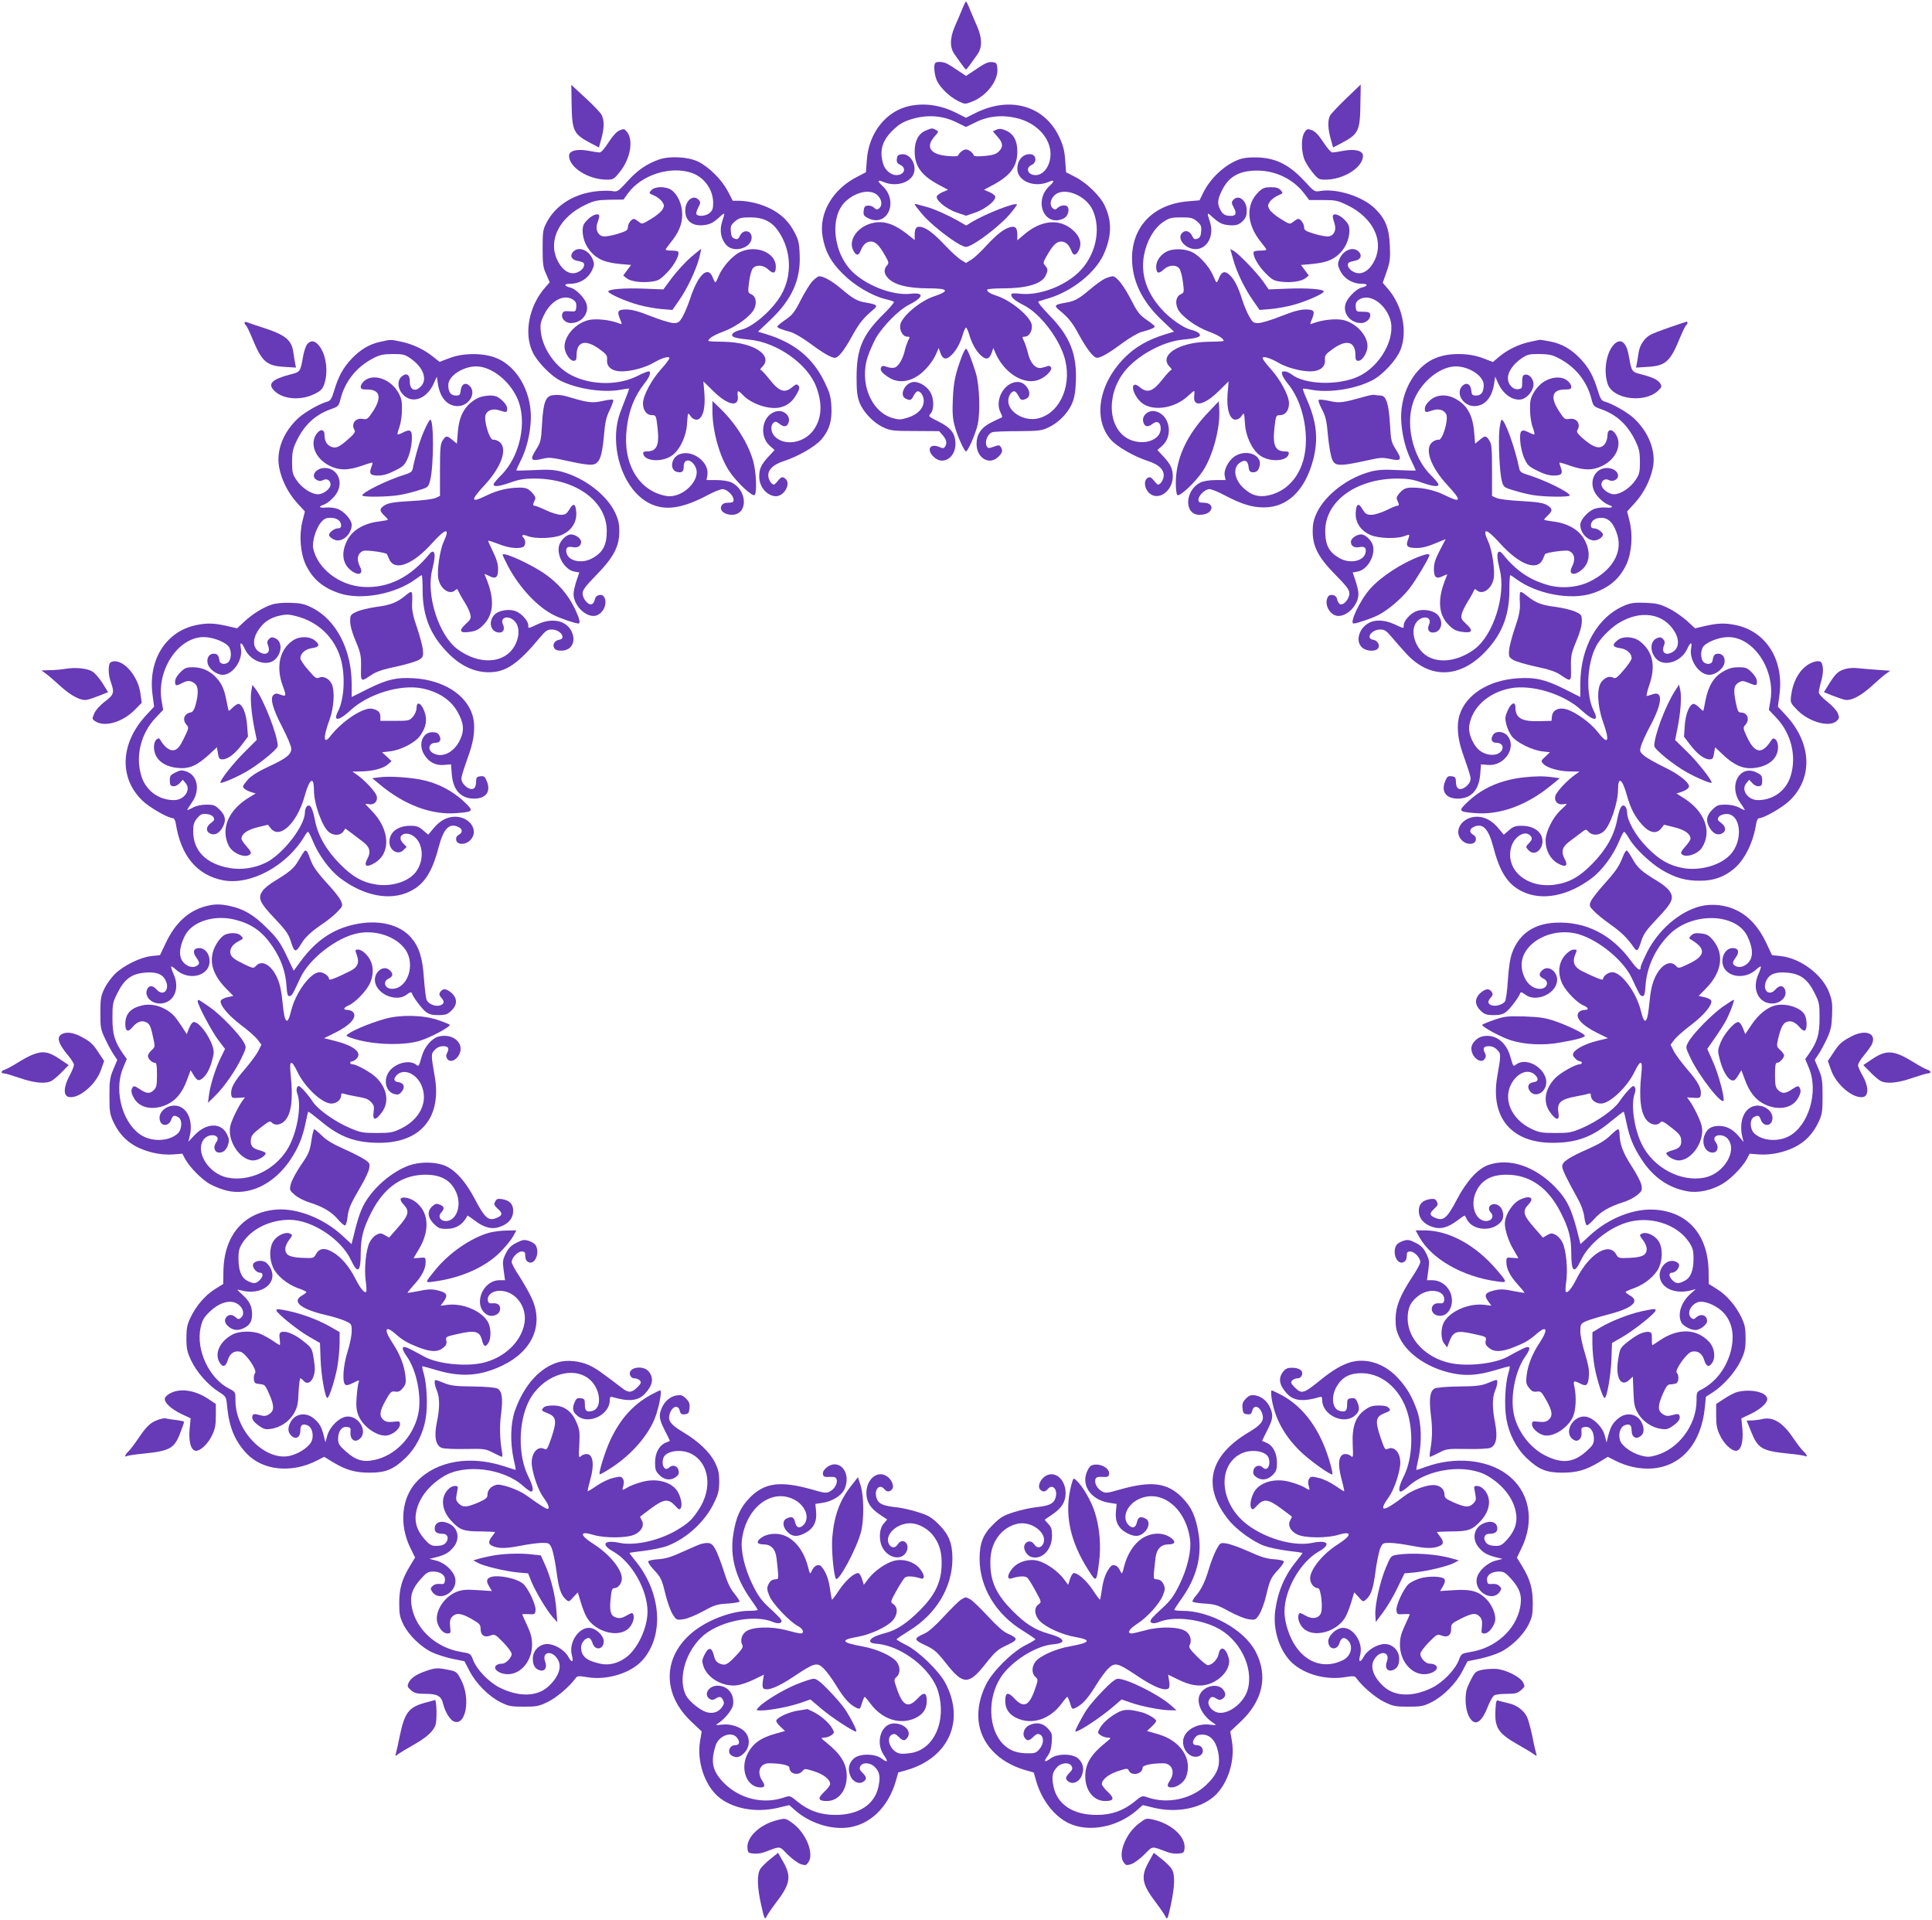 <?xml version="1.0" standalone="no"?>
<!DOCTYPE svg PUBLIC "-//W3C//DTD SVG 20010904//EN"
 "http://www.w3.org/TR/2001/REC-SVG-20010904/DTD/svg10.dtd">
<svg version="1.0" xmlns="http://www.w3.org/2000/svg"
 width="1280pt" height="1272pt" viewBox="0 0 1280 1272"
 preserveAspectRatio="xMidYMid meet">
<g transform="translate(0,1272) scale(0.1,-0.1)"
fill="#673ab7" stroke="none">
<path d="M6374 12657 c-12 -28 -33 -79 -48 -112 -34 -79 -34 -141 -1 -186 13
-19 35 -49 47 -66 13 -18 25 -33 28 -33 3 0 15 15 28 33 12 17 34 47 47 66 33
45 33 107 -1 186 -15 33 -36 84 -48 112 -11 29 -23 53 -26 53 -3 0 -15 -24
-26 -53z"/>
<path d="M6197 12303 c-14 -13 -6 -85 12 -121 25 -48 84 -104 140 -132 43 -21
45 -21 89 -4 96 36 176 139 170 217 -3 37 -6 42 -30 45 -31 4 -51 -5 -125 -56
l-53 -35 -52 35 c-29 20 -63 41 -75 47 -24 12 -66 15 -76 4z"/>
<path d="M3787 12033 c3 -181 13 -201 124 -260 l57 -30 16 58 c20 72 20 122 2
158 -8 15 -57 66 -108 113 l-93 86 2 -125z"/>
<path d="M8918 12067 c-53 -51 -101 -102 -107 -114 -15 -31 -14 -84 5 -152
l16 -58 57 30 c112 59 122 80 124 262 2 69 2 125 2 125 0 0 -44 -42 -97 -93z"/>
<path d="M6031 12019 c-158 -31 -276 -178 -288 -359 l-6 -81 -56 -29 c-165
-83 -258 -243 -231 -398 17 -98 54 -167 135 -247 76 -76 191 -144 280 -166 28
-6 53 -15 57 -18 4 -4 -26 -40 -67 -80 -140 -138 -179 -229 -180 -416 0 -95 4
-130 19 -170 25 -65 94 -137 159 -166 47 -22 66 -24 211 -24 l158 -1 24 -27
c25 -30 30 -53 15 -76 -8 -12 -14 -12 -40 -1 -60 24 -84 -18 -36 -65 59 -60
145 -10 145 84 0 70 -30 108 -113 149 -66 33 -68 34 -51 53 22 25 23 94 0 137
-20 39 -70 72 -109 72 -58 0 -103 -85 -58 -110 30 -15 39 -12 53 17 7 14 18
28 24 30 20 7 44 -27 44 -62 0 -49 -40 -91 -105 -111 -46 -15 -60 -15 -99 -4
-145 40 -225 236 -166 410 12 36 36 89 52 119 46 80 152 188 218 221 101 51
106 85 12 74 -111 -12 -271 46 -371 133 -144 126 -171 386 -51 486 72 61 163
75 205 32 28 -27 32 -66 10 -85 -13 -10 -19 -10 -34 4 -11 10 -30 16 -43 14
-18 -2 -24 -10 -26 -35 -3 -27 2 -34 27 -47 129 -67 209 110 97 213 -36 33
-33 43 9 25 69 -29 154 -12 189 38 40 56 -5 152 -68 146 -25 -2 -32 -8 -34
-30 -3 -22 2 -30 22 -40 45 -20 27 -68 -25 -68 -37 0 -77 34 -89 78 -24 87 -5
151 65 219 44 42 67 56 125 74 103 31 205 24 294 -20 l66 -32 66 32 c89 44
191 51 294 20 117 -36 200 -131 200 -231 0 -77 -45 -140 -99 -140 -52 0 -70
48 -25 68 34 16 31 65 -5 70 -50 7 -91 -36 -91 -96 0 -81 110 -127 205 -88 42
18 45 8 9 -25 -109 -100 -35 -275 91 -217 26 12 41 47 31 73 -7 20 -45 19 -68
-1 -14 -14 -20 -14 -33 -4 -22 19 -18 58 10 85 60 61 211 3 256 -100 56 -129
17 -300 -94 -408 -97 -94 -261 -155 -384 -143 -50 5 -63 4 -63 -7 0 -19 26
-40 85 -70 102 -52 223 -206 265 -337 57 -178 -20 -370 -166 -410 -92 -26
-204 37 -204 115 0 35 24 69 44 62 6 -2 17 -16 24 -30 14 -29 23 -32 53 -17
45 25 0 110 -58 110 -90 0 -157 -122 -113 -205 11 -22 12 -29 3 -32 -7 -3 -36
-16 -65 -31 -68 -34 -98 -79 -98 -143 0 -94 86 -144 145 -84 27 26 30 41 15
65 -8 12 -14 13 -46 1 -30 -11 -38 -11 -45 0 -18 29 2 84 35 96 12 4 89 7 171
7 135 1 155 3 200 24 66 30 128 93 156 156 17 38 24 76 27 151 7 181 -40 298
-176 437 -55 57 -80 89 -71 92 8 2 39 12 69 21 154 47 303 166 360 286 56 122
59 222 8 329 -30 63 -122 152 -195 188 l-60 31 -6 80 c-4 62 -13 97 -38 151
-97 210 -328 277 -559 160 l-60 -30 -60 30 c-104 53 -208 69 -309 49z"/>
<path d="M4104 11856 c-20 -9 -45 -37 -73 -80 -23 -37 -48 -66 -58 -66 -8 0
-44 5 -78 12 -74 13 -125 -1 -125 -34 0 -77 128 -158 250 -158 42 0 48 3 87
52 70 87 92 212 45 267 -15 18 -20 19 -48 7z"/>
<path d="M6133 11855 c-48 -20 -73 -68 -73 -138 0 -98 44 -159 159 -221 l62
-33 -30 -13 c-17 -6 -36 -19 -42 -26 -19 -23 56 -87 130 -112 l61 -21 61 21
c74 25 149 89 130 112 -6 7 -25 20 -42 26 l-30 13 62 33 c115 62 159 123 159
221 0 72 -26 118 -77 139 -28 12 -42 13 -61 5 l-24 -11 31 -36 c37 -41 39 -67
8 -98 -18 -17 -39 -24 -92 -29 -44 -4 -71 -3 -73 3 -7 19 -34 40 -52 40 -18 0
-45 -21 -52 -40 -2 -6 -29 -7 -73 -3 -111 10 -144 59 -85 127 30 34 30 35 11
45 -25 14 -29 13 -68 -4z"/>
<path d="M8642 11842 c-20 -31 -22 -107 -4 -167 6 -22 31 -64 54 -92 40 -50
46 -53 88 -53 122 0 250 81 250 158 0 33 -51 47 -125 34 -34 -7 -69 -12 -78
-12 -9 0 -36 31 -60 69 -32 48 -54 71 -76 79 -28 10 -33 9 -49 -16z"/>
<path d="M4365 11663 c-83 -30 -140 -69 -208 -144 -64 -70 -66 -71 -105 -64
-22 3 -75 2 -117 -4 -141 -20 -255 -94 -313 -204 -25 -48 -27 -60 -27 -172 0
-105 3 -127 24 -172 l23 -53 -30 -34 c-108 -123 -143 -306 -82 -431 29 -61
120 -155 180 -185 109 -56 286 -83 400 -62 30 6 56 9 58 8 1 -2 -16 -49 -39
-106 -33 -82 -42 -120 -47 -185 -12 -201 83 -402 223 -470 101 -50 214 -34
381 54 42 23 88 41 101 41 29 0 73 -42 73 -70 0 -16 -6 -20 -35 -20 -24 0 -37
-6 -45 -20 -16 -30 19 -60 69 -60 108 0 105 162 -3 214 -21 10 -60 16 -100 16
l-65 0 5 29 c18 90 -103 179 -189 140 -52 -24 -61 -103 -12 -115 33 -8 45 2
45 37 0 54 51 51 78 -5 41 -84 -88 -211 -195 -191 -182 33 -289 215 -261 445
14 123 51 215 119 302 34 42 46 78 26 78 -8 0 -41 -14 -73 -30 -123 -63 -301
-63 -431 1 -109 52 -198 177 -210 292 -5 48 -2 64 22 112 46 96 134 140 193
99 17 -12 22 -24 20 -47 -3 -31 -4 -32 -45 -29 -35 3 -42 0 -48 -18 -9 -29 20
-60 57 -60 79 0 131 77 97 143 -20 39 -71 86 -100 92 -42 10 -45 25 -5 25 69
0 127 37 152 98 12 27 12 37 0 66 -26 61 -94 87 -130 47 -21 -23 -11 -50 23
-57 45 -10 51 -13 51 -29 0 -26 -38 -55 -74 -55 -41 0 -79 33 -106 92 -59 131
19 281 188 361 59 28 78 32 160 34 l93 1 29 41 c88 122 281 184 422 136 84
-29 142 -110 143 -198 0 -39 -5 -52 -24 -68 -25 -21 -76 -25 -87 -8 -3 6 2 26
12 44 15 28 16 36 5 49 -35 42 -91 0 -91 -68 0 -67 43 -103 115 -98 45 4 67
14 105 48 45 41 46 41 24 -25 -19 -58 -7 -119 31 -157 51 -51 164 -16 165 52
0 49 -56 58 -78 12 -10 -22 -17 -26 -35 -19 -17 6 -23 18 -25 48 -3 35 1 44
28 67 28 23 40 26 102 26 86 0 142 -28 186 -93 86 -127 92 -292 16 -423 -59
-101 -190 -213 -267 -229 -33 -8 -57 -22 -57 -35 0 -14 33 -22 116 -30 183
-18 386 -162 442 -313 43 -114 36 -211 -19 -287 -64 -87 -194 -107 -258 -39
-24 26 -28 71 -6 89 12 10 19 8 40 -8 31 -25 53 -19 61 15 10 39 -33 78 -78
69 -96 -18 -125 -160 -48 -229 l32 -28 -42 -45 c-46 -50 -60 -80 -60 -130 0
-64 42 -119 98 -130 64 -13 122 88 69 120 -15 9 -22 6 -41 -16 -12 -16 -25
-28 -28 -28 -17 0 -38 34 -38 61 0 40 34 72 101 94 96 31 207 95 249 142 54
62 74 126 68 223 -4 66 -11 90 -48 165 -77 156 -197 254 -382 311 l-56 17 81
77 c143 135 203 268 195 433 -3 81 -8 99 -38 155 -50 94 -134 155 -257 187
-31 8 -78 15 -103 15 l-45 0 -34 65 c-39 75 -125 160 -197 195 -67 32 -189 38
-259 13z"/>
<path d="M8210 11664 c-94 -34 -190 -123 -238 -220 l-25 -51 -71 -6 c-230 -17
-376 -164 -376 -378 0 -149 67 -287 199 -411 l79 -75 -56 -17 c-117 -36 -202
-85 -272 -156 -172 -174 -210 -406 -90 -543 42 -47 153 -111 249 -142 67 -22
101 -54 101 -94 0 -27 -21 -61 -38 -61 -3 0 -16 12 -28 28 -19 22 -26 25 -41
16 -28 -18 -21 -73 13 -102 60 -52 154 16 154 112 0 50 -14 80 -60 130 l-42
45 32 28 c77 69 48 211 -48 229 -45 9 -88 -30 -78 -69 8 -34 30 -40 61 -15 31
24 55 11 55 -31 0 -76 -112 -115 -207 -72 -139 64 -158 286 -38 444 82 108
255 204 389 217 83 8 116 16 116 30 0 13 -24 27 -57 35 -49 10 -143 75 -199
139 -99 111 -137 229 -115 354 17 94 65 178 125 220 44 29 55 32 121 32 65 0
77 -3 105 -26 27 -23 31 -32 28 -67 -2 -30 -8 -42 -25 -48 -18 -7 -25 -3 -35
19 -15 30 -42 40 -63 22 -43 -36 15 -110 86 -110 78 0 125 89 95 181 -22 66
-21 66 24 25 38 -34 60 -44 105 -48 44 -3 63 3 89 28 20 21 26 37 26 70 0 68
-56 110 -91 68 -11 -13 -10 -21 5 -49 21 -38 15 -55 -19 -55 -37 0 -55 10 -70
41 -21 39 -19 66 9 124 45 95 115 135 236 135 120 0 235 -55 308 -148 l36 -47
91 0 c80 0 97 -3 157 -32 169 -80 247 -230 188 -361 -27 -59 -65 -92 -106 -92
-36 0 -74 29 -74 55 0 16 6 19 51 29 34 7 44 34 23 57 -36 40 -104 14 -130
-47 -12 -29 -12 -39 0 -66 25 -61 83 -98 152 -98 40 0 37 -15 -5 -25 -29 -6
-80 -53 -100 -92 -34 -66 18 -143 97 -143 33 0 65 30 60 57 -3 14 -13 18 -48
18 -43 0 -45 1 -48 32 -2 23 3 35 20 47 66 46 172 -19 208 -128 40 -124 -65
-314 -213 -381 -133 -60 -353 -53 -440 15 -14 11 -35 20 -47 20 -17 0 -20 -4
-15 -22 4 -13 20 -39 36 -58 74 -88 121 -232 121 -374 1 -190 -95 -333 -246
-367 -65 -14 -111 -2 -163 44 -66 58 -79 140 -27 173 32 22 52 12 56 -28 2
-24 8 -34 23 -36 29 -3 44 10 51 45 14 70 -87 109 -163 62 -42 -26 -77 -91
-69 -130 l6 -29 -66 0 c-40 0 -79 -6 -100 -16 -105 -50 -111 -214 -8 -214 41
0 69 13 78 36 10 25 -12 44 -50 44 -28 0 -34 4 -34 20 0 28 44 70 73 70 13 0
59 -18 101 -41 113 -59 180 -80 259 -80 157 -1 275 114 328 319 34 135 22 248
-42 394 -17 38 -29 71 -27 73 2 2 28 -1 58 -7 116 -22 289 5 400 62 71 36 164
137 190 206 46 122 11 290 -84 400 l-35 41 26 74 c22 64 25 85 21 174 -5 116
-30 177 -100 245 -80 78 -252 133 -360 115 -39 -7 -40 -6 -109 69 -96 103
-184 148 -302 153 -58 2 -95 -2 -127 -13z"/>
<path d="M4315 11460 c-17 -19 -17 -20 18 -35 20 -8 44 -27 54 -41 15 -23 15
-29 2 -52 -8 -14 -41 -42 -75 -62 -60 -36 -61 -37 -83 -18 -13 10 -27 18 -31
18 -17 0 -40 -32 -40 -55 0 -20 -9 -26 -71 -45 -40 -12 -83 -19 -96 -15 -34 8
-50 48 -35 89 7 18 12 38 12 44 0 24 -43 11 -76 -22 -28 -28 -34 -41 -34 -77
1 -57 28 -116 73 -156 43 -38 88 -53 178 -62 l70 -6 -26 -35 -26 -35 21 -17
c27 -22 96 -32 163 -24 48 6 60 13 106 60 48 48 86 120 74 138 -2 5 -22 8 -44
8 -21 0 -39 3 -39 6 0 4 16 26 35 50 51 62 75 120 75 183 0 65 -29 132 -70
161 -38 27 -110 27 -135 0z"/>
<path d="M8341 11451 c-90 -84 -84 -216 15 -337 19 -23 34 -44 34 -48 0 -3
-18 -6 -39 -6 -22 0 -42 -3 -44 -8 -12 -18 26 -90 74 -138 46 -47 58 -54 106
-60 67 -8 136 2 163 24 l21 17 -26 35 -26 35 70 6 c90 9 135 24 178 62 45 40
72 99 73 156 0 36 -6 49 -34 77 -34 34 -76 46 -76 20 0 -7 5 -28 11 -45 14
-41 0 -78 -34 -86 -13 -4 -56 3 -96 15 -62 19 -71 25 -71 45 0 23 -23 55 -39
55 -5 0 -19 -8 -32 -19 -24 -18 -25 -18 -84 19 -33 20 -66 48 -74 62 -13 23
-13 29 2 52 10 14 34 33 54 41 35 15 35 16 18 35 -13 15 -31 20 -65 20 -39 0
-54 -5 -79 -29z"/>
<path d="M6060 11366 c0 -3 22 -32 49 -64 51 -61 183 -167 252 -203 39 -19 39
-19 78 0 69 36 201 142 252 203 28 33 48 62 47 64 -15 14 -208 -62 -300 -117
l-37 -23 -48 28 c-72 41 -168 84 -216 96 -23 6 -50 13 -59 16 -10 3 -18 3 -18
0z"/>
<path d="M5756 11235 c-84 -30 -134 -111 -104 -171 18 -38 36 -41 49 -7 16 42
39 63 69 63 30 0 55 -24 94 -93 26 -45 26 -50 12 -66 -21 -23 -20 -51 2 -77
39 -49 131 -74 275 -74 131 0 142 -17 35 -53 -91 -30 -210 -130 -223 -186 -8
-38 16 -81 45 -81 19 0 20 -2 6 -27 -7 -16 -17 -44 -21 -63 -12 -56 -43 -109
-68 -115 -13 -4 -36 -1 -52 5 -21 8 -30 8 -36 -1 -11 -19 -1 -35 43 -65 58
-40 128 -39 196 5 50 32 102 94 127 153 l14 33 11 -32 c16 -44 38 -49 73 -16
33 32 59 79 77 141 7 23 16 42 20 42 4 0 13 -19 20 -42 18 -62 44 -109 77
-141 35 -33 57 -28 73 16 l11 32 14 -33 c55 -127 177 -208 274 -182 47 12 103
63 95 85 -4 10 -13 14 -23 10 -9 -4 -28 -9 -43 -12 -37 -7 -73 33 -88 100 -7
29 -19 64 -27 80 -12 25 -12 27 7 27 29 0 53 43 45 81 -13 56 -138 159 -230
189 -43 14 -65 27 -65 41 0 5 48 9 108 9 151 0 251 29 278 81 18 36 18 48 -2
70 -14 16 -14 21 12 66 39 69 64 93 94 93 30 0 53 -21 69 -63 13 -34 31 -31
49 7 21 43 8 89 -38 130 -89 81 -212 70 -328 -30 l-42 -36 0 34 c0 48 -12 62
-45 54 -43 -11 -87 -45 -160 -123 -36 -40 -81 -82 -100 -93 l-35 -22 -34 21
c-19 12 -63 52 -98 89 -76 81 -123 118 -162 128 -34 8 -46 -6 -46 -53 l0 -33
-57 45 c-93 71 -166 89 -247 60z"/>
<path d="M4578 11017 c-34 -29 -89 -89 -123 -133 l-60 -81 -126 5 c-135 5
-239 -3 -239 -19 0 -14 114 -65 202 -89 40 -11 107 -23 148 -27 l75 -6 43 62
c53 74 115 206 135 284 8 31 13 57 11 57 -2 0 -32 -24 -66 -53z"/>
<path d="M4905 11051 c-50 -22 -117 -97 -142 -156 -10 -25 -20 -45 -23 -45 -3
0 -11 13 -17 30 -32 85 -99 22 -153 -145 -13 -38 -34 -89 -47 -112 -22 -38
-29 -43 -60 -43 -19 0 -86 20 -149 45 -80 32 -128 45 -163 45 -57 0 -64 -10
-45 -59 18 -43 18 -42 -10 -31 -59 22 -148 31 -196 20 -85 -20 -160 -103 -160
-177 0 -39 35 -93 60 -93 16 0 20 7 20 38 0 90 58 106 148 42 51 -37 56 -44
54 -74 -4 -47 34 -76 97 -76 63 0 156 25 209 56 53 31 100 46 107 34 3 -5 -21
-38 -53 -73 -66 -73 -122 -178 -122 -229 0 -46 24 -78 59 -78 27 0 28 -2 37
-80 14 -118 -4 -160 -69 -160 -22 0 -28 -4 -25 -17 10 -51 131 -56 193 -8 52
39 94 131 97 213 2 34 5 62 8 62 3 0 11 -9 18 -20 7 -11 23 -20 36 -20 39 0
61 69 53 172 l-7 82 64 -63 c97 -96 173 -112 164 -34 -5 40 1 41 35 5 56 -58
173 -97 244 -81 49 11 83 38 111 88 19 33 21 45 12 56 -11 13 -16 11 -42 -10
-50 -42 -87 -29 -153 56 -26 33 -51 59 -56 59 -5 0 0 9 11 20 75 75 -56 162
-250 166 -122 3 -116 1 -96 23 9 10 49 31 89 45 84 31 181 102 204 150 19 42
11 83 -20 97 -22 10 -23 13 -14 82 5 40 16 80 25 90 23 26 71 22 103 -9 33
-31 49 -25 49 20 0 92 -129 146 -235 97z"/>
<path d="M7734 11056 c-42 -19 -74 -62 -74 -102 0 -45 16 -51 49 -20 32 31 80
35 103 9 9 -10 20 -50 25 -90 9 -69 8 -72 -14 -82 -31 -14 -39 -55 -20 -97 23
-48 120 -119 204 -150 40 -14 80 -35 89 -45 20 -22 26 -20 -96 -23 -194 -4
-325 -91 -250 -166 11 -11 16 -20 11 -20 -5 0 -30 -26 -56 -59 -66 -85 -103
-98 -153 -56 -59 50 -62 -22 -3 -89 67 -76 229 -59 326 35 17 16 33 29 36 29
3 0 3 -15 1 -33 -9 -78 67 -62 164 34 l64 63 -7 -82 c-8 -103 14 -172 53 -172
13 0 29 9 36 20 7 11 15 20 18 20 3 0 6 -28 8 -62 3 -82 45 -174 97 -213 62
-48 183 -43 193 8 3 13 -3 17 -25 17 -65 0 -83 42 -69 160 9 78 10 80 37 80
35 0 59 32 59 78 0 51 -56 156 -122 229 -32 35 -56 68 -53 73 7 12 54 -3 107
-34 53 -31 146 -56 209 -56 63 0 101 29 97 76 -2 30 3 37 54 74 90 64 148 48
148 -42 0 -31 4 -38 20 -38 26 0 60 55 60 98 0 70 -75 152 -160 172 -48 11
-137 2 -196 -20 -28 -11 -28 -12 -10 31 19 49 12 59 -45 59 -35 0 -83 -13
-163 -45 -63 -25 -130 -45 -150 -45 -31 0 -38 5 -59 43 -14 23 -35 74 -47 112
-29 90 -52 134 -84 164 -30 29 -53 22 -69 -19 -6 -17 -14 -30 -17 -30 -3 0
-13 20 -23 45 -25 59 -92 134 -142 156 -47 22 -117 24 -161 5z"/>
<path d="M8171 10999 c23 -83 75 -191 133 -273 l41 -59 75 6 c41 4 108 16 148
27 88 24 202 75 202 89 0 16 -105 24 -239 19 l-126 -5 -35 51 c-39 56 -164
187 -198 205 l-21 11 20 -71z"/>
<path d="M5383 10858 c-17 -18 -52 -75 -78 -126 -40 -79 -55 -98 -101 -130
-30 -20 -54 -40 -54 -45 0 -9 28 -20 87 -36 23 -6 78 -38 123 -71 90 -67 146
-100 171 -100 24 0 61 47 116 147 46 83 77 121 138 171 34 28 26 35 -45 47
-60 10 -86 24 -164 90 -62 53 -119 85 -149 85 -7 0 -27 -15 -44 -32z"/>
<path d="M7322 10875 c-18 -8 -62 -39 -98 -70 -78 -66 -104 -80 -164 -90 -71
-12 -79 -19 -45 -47 62 -50 92 -87 133 -165 52 -95 97 -153 120 -153 26 0 82
33 172 100 45 33 100 65 123 71 59 16 87 27 87 36 0 5 -24 25 -54 45 -46 32
-61 51 -101 130 -50 97 -98 158 -124 158 -9 -1 -31 -7 -49 -15z"/>
<path d="M1620 10582 c0 -6 4 -13 9 -16 5 -4 23 -41 41 -84 64 -157 95 -185
212 -192 l79 -5 -5 25 c-3 14 -8 47 -12 73 -11 85 -53 119 -203 167 -47 15
-94 31 -103 35 -11 4 -18 3 -18 -3z"/>
<path d="M11060 10551 c-58 -20 -115 -42 -126 -49 -40 -22 -71 -69 -78 -119
-4 -26 -9 -59 -12 -73 l-5 -25 79 5 c117 7 148 35 212 192 18 43 36 80 41 84
11 6 12 25 2 23 -5 -1 -55 -18 -113 -38z"/>
<path d="M2520 10456 c-72 -15 -134 -52 -192 -114 -54 -58 -84 -111 -113 -206
-17 -57 -26 -71 -46 -76 -51 -14 -144 -67 -190 -107 -100 -91 -150 -214 -130
-326 15 -84 59 -172 119 -238 l52 -57 -16 -63 c-23 -91 -15 -208 20 -286 45
-96 112 -155 225 -193 144 -48 373 -5 508 96 17 13 34 24 37 24 3 0 6 -44 6
-98 0 -152 40 -269 129 -375 95 -113 196 -169 307 -170 114 -1 194 53 342 231
37 44 48 52 78 52 57 0 99 -60 48 -68 -29 -5 -45 -31 -33 -53 7 -14 21 -19 48
-19 69 0 101 63 66 131 -37 70 -128 88 -223 44 -65 -30 -62 -30 -62 -6 0 27
-43 76 -80 91 -47 20 -120 7 -147 -25 -41 -47 -20 -115 36 -115 27 0 37 24 23
54 -22 48 38 64 79 20 33 -36 32 -105 -3 -165 -68 -116 -233 -125 -376 -20
-126 93 -211 361 -168 529 18 72 20 108 7 117 -6 3 -16 -2 -23 -11 -127 -157
-274 -231 -439 -222 -160 9 -304 120 -334 255 -9 43 18 133 51 172 21 25 34
31 64 31 42 0 70 -20 70 -51 0 -13 -7 -19 -23 -19 -21 0 -57 -27 -57 -43 0
-15 34 -37 58 -37 47 1 92 51 92 104 0 34 -53 92 -96 106 -19 7 -53 10 -75 8
-41 -4 -53 6 -19 17 30 9 79 53 95 86 40 75 -4 159 -83 159 -61 0 -98 -56 -52
-80 14 -8 26 -8 41 0 24 13 49 -2 49 -29 0 -29 -47 -65 -84 -65 -44 0 -108 43
-143 96 -24 36 -28 51 -28 117 0 62 5 87 27 134 52 111 126 180 231 217 49 17
51 20 64 70 29 114 106 210 214 266 45 24 67 28 131 29 69 0 80 -3 119 -30 83
-58 112 -136 69 -183 -39 -42 -76 -26 -75 33 0 46 -24 58 -56 29 -27 -25 -25
-76 6 -112 61 -73 164 -37 211 73 l18 40 7 -46 c14 -94 63 -149 131 -149 77 0
128 90 77 136 -27 24 -53 9 -57 -35 -3 -27 -7 -31 -32 -31 -34 0 -50 23 -50
70 0 59 96 123 185 123 99 0 219 -93 272 -211 69 -152 19 -387 -109 -512 -26
-26 -48 -52 -48 -59 0 -18 39 -13 115 14 53 19 90 25 156 25 272 0 479 -149
479 -347 0 -97 -27 -145 -102 -184 -66 -34 -151 -15 -164 36 -9 35 4 48 39 41
34 -7 57 7 57 35 0 22 -37 49 -68 49 -28 0 -69 -39 -78 -74 -17 -68 37 -160
101 -172 l33 -6 -19 -56 c-10 -30 -19 -69 -19 -86 0 -70 69 -146 132 -146 57
0 100 80 69 128 -13 21 -55 11 -59 -15 -2 -12 -9 -27 -17 -33 -21 -17 -65 30
-65 69 0 23 18 47 89 120 114 116 154 190 154 289 0 53 -6 80 -28 127 -56 118
-206 232 -356 271 -50 13 -89 15 -181 10 -65 -3 -118 -4 -118 -2 0 2 13 30 29
63 35 69 58 154 66 243 19 192 -80 382 -231 440 -85 33 -214 33 -306 -2 l-66
-25 -44 35 c-62 49 -131 81 -207 98 -76 16 -70 16 -141 0z"/>
<path d="M10134 10455 c-73 -16 -145 -51 -202 -98 l-41 -35 -68 26 c-93 35
-221 36 -307 2 -151 -58 -250 -248 -231 -440 8 -89 31 -174 66 -243 16 -33 29
-61 29 -63 0 -2 -53 -1 -117 2 -93 5 -132 3 -182 -10 -150 -39 -300 -153 -356
-271 -22 -47 -28 -74 -28 -127 0 -99 39 -173 154 -289 72 -73 89 -96 89 -120
0 -39 -44 -86 -65 -69 -8 6 -15 21 -17 33 -4 26 -46 36 -59 15 -31 -48 12
-128 69 -128 63 0 132 76 132 146 0 17 -9 56 -19 86 l-19 56 33 6 c64 12 118
104 101 172 -9 35 -50 74 -78 74 -31 0 -68 -27 -68 -49 0 -28 23 -42 57 -35
35 7 48 -6 39 -41 -13 -51 -98 -70 -164 -36 -75 39 -102 87 -102 184 0 198
207 347 479 347 66 0 103 -6 156 -25 76 -27 115 -32 115 -14 0 7 -22 33 -48
59 -128 125 -178 360 -109 512 53 118 173 211 272 211 89 0 185 -64 185 -123
0 -47 -16 -70 -50 -70 -25 0 -29 4 -32 31 -4 44 -30 59 -57 35 -51 -46 0 -136
77 -136 68 0 117 55 131 149 l7 46 18 -40 c33 -76 99 -122 157 -110 39 9 79
59 79 99 0 37 -29 70 -57 64 -14 -3 -18 -13 -18 -48 0 -41 -2 -45 -27 -48 -35
-4 -68 32 -68 73 0 41 34 92 89 130 39 27 50 30 119 30 64 -1 86 -5 131 -29
108 -56 185 -152 214 -266 13 -50 15 -53 64 -70 105 -37 179 -106 231 -217 22
-47 27 -72 27 -134 0 -66 -4 -81 -28 -117 -35 -53 -99 -96 -143 -96 -37 0 -84
36 -84 65 0 27 25 42 49 29 26 -14 61 3 61 29 0 28 -33 51 -74 51 -77 0 -120
-85 -81 -159 16 -33 65 -77 95 -86 34 -11 22 -21 -19 -17 -22 2 -56 -1 -75 -8
-43 -14 -96 -72 -96 -106 0 -53 45 -103 92 -104 25 0 58 22 58 39 0 15 -37 41
-58 41 -15 0 -22 6 -22 19 0 31 28 51 70 51 48 0 83 -38 106 -116 34 -116 -37
-234 -183 -306 -82 -40 -189 -49 -279 -23 -124 36 -210 95 -302 209 -7 9 -17
14 -23 11 -13 -9 -11 -45 7 -117 43 -168 -42 -436 -168 -529 -104 -76 -224
-95 -308 -48 -85 48 -124 176 -71 233 41 44 101 28 79 -20 -14 -31 -4 -54 25
-54 54 0 75 68 34 115 -27 32 -100 45 -147 25 -37 -15 -80 -64 -80 -91 0 -24
3 -24 -62 6 -65 30 -131 33 -175 5 -62 -37 -82 -119 -40 -158 27 -26 88 -30
106 -8 17 20 -2 54 -31 58 -53 8 -12 68 46 68 30 0 41 -8 78 -52 24 -28 67
-78 97 -110 166 -178 378 -159 552 49 89 106 129 223 129 375 0 54 3 98 6 98
3 0 20 -11 37 -24 135 -101 364 -144 508 -96 113 38 180 97 225 193 35 78 43
195 20 286 l-16 63 52 57 c58 64 102 150 119 234 22 109 -29 238 -130 330 -46
40 -139 93 -190 107 -20 5 -29 19 -46 76 -30 96 -59 149 -116 209 -60 63 -125
100 -203 114 -33 6 -62 11 -65 10 -3 0 -33 -7 -67 -14z"/>
<path d="M2036 10441 c-9 -10 -21 -45 -27 -77 -20 -110 -18 -107 -88 -125
-121 -32 -150 -62 -103 -108 57 -57 176 -66 267 -20 39 19 52 32 63 64 30 85
11 208 -40 262 -26 28 -49 29 -72 4z"/>
<path d="M10692 10437 c-51 -54 -70 -177 -40 -262 35 -99 239 -127 330 -46 26
23 29 31 20 47 -14 26 -47 43 -123 63 -70 18 -68 15 -88 125 -16 91 -55 120
-99 73z"/>
<path d="M6372 10358 c-43 -115 -54 -167 -59 -278 -4 -87 -2 -130 11 -178 16
-64 64 -172 76 -172 12 0 60 108 76 172 20 79 14 266 -11 348 -29 93 -56 160
-65 160 -5 0 -17 -24 -28 -52z"/>
<path d="M2416 10199 c-14 -11 -26 -29 -26 -40 0 -16 7 -19 43 -19 84 0 98
-51 40 -142 -36 -54 -40 -58 -70 -53 -49 9 -79 -34 -54 -74 7 -11 -2 -25 -36
-55 -64 -57 -86 -68 -117 -56 -30 11 -46 38 -46 79 0 40 -30 42 -55 4 -44 -67
-4 -162 88 -208 64 -32 120 -32 212 -1 39 14 71 23 73 22 1 -2 -2 -16 -8 -31
-16 -43 -7 -55 46 -55 31 0 66 10 109 32 57 28 66 37 86 82 13 28 25 79 27
113 5 73 -7 85 -58 58 -18 -9 -34 -15 -36 -12 -2 2 3 24 12 48 9 24 17 76 17
114 1 60 -3 77 -26 118 -51 86 -160 124 -221 76z"/>
<path d="M10233 10194 c-26 -15 -54 -44 -70 -72 -23 -39 -27 -57 -26 -117 0
-38 8 -90 17 -114 9 -24 14 -46 12 -48 -2 -3 -18 3 -36 12 -51 27 -63 15 -58
-58 2 -34 14 -85 27 -113 20 -45 29 -54 86 -82 43 -22 78 -32 109 -32 53 0 62
12 46 55 -6 15 -9 29 -8 31 2 1 35 -8 73 -22 92 -31 148 -31 212 1 92 46 132
141 88 208 -25 39 -55 36 -55 -6 0 -18 -7 -42 -15 -54 -30 -43 -72 -34 -153
37 -30 27 -38 40 -32 50 26 41 -4 84 -53 75 -30 -5 -34 -1 -69 53 -59 91 -45
142 40 142 35 0 42 3 42 19 0 11 -12 29 -26 40 -37 29 -98 27 -151 -5z"/>
<path d="M3662 10102 c-47 -5 -63 -48 -71 -193 -6 -109 -9 -119 -40 -168 -42
-65 -34 -79 38 -61 52 12 58 12 207 -21 49 -11 106 -19 125 -17 49 4 67 47 80
189 8 93 15 125 39 174 16 33 26 63 22 67 -4 3 -35 0 -69 -8 -65 -15 -99 -11
-203 20 -61 19 -89 23 -128 18z"/>
<path d="M9045 10094 c-151 -43 -172 -45 -237 -30 -35 8 -66 11 -71 7 -4 -4 3
-27 16 -52 30 -56 36 -79 46 -193 5 -51 15 -111 22 -134 19 -64 40 -65 259
-17 62 14 84 15 129 5 75 -17 82 -5 40 61 -31 49 -34 59 -40 168 -8 137 -25
191 -63 191 -13 0 -30 2 -38 4 -7 3 -35 -2 -63 -10z"/>
<path d="M3165 10083 c-83 -43 -124 -114 -132 -229 l-6 -73 -29 24 c-37 31
-43 31 -65 -2 -15 -23 -18 -51 -18 -197 l0 -171 -28 -13 c-17 -8 -85 -17 -166
-21 -107 -6 -144 -12 -169 -26 -39 -23 -40 -38 -7 -69 14 -13 25 -26 25 -28 0
-3 -26 -8 -57 -12 -102 -12 -178 -57 -213 -126 -41 -81 -32 -154 25 -198 50
-40 86 -25 60 24 -25 49 -17 90 22 105 20 7 149 -10 157 -22 1 -2 7 -16 14
-32 35 -83 154 -40 283 103 94 104 123 108 78 10 -25 -54 -45 -192 -35 -242
13 -71 77 -113 114 -76 9 9 13 7 19 -8 4 -10 22 -43 40 -71 18 -29 36 -66 39
-83 6 -26 1 -35 -32 -65 -48 -44 -37 -61 32 -50 37 5 57 16 85 44 73 73 78
177 14 325 -8 17 -6 17 23 2 46 -24 62 -13 62 44 0 34 -10 67 -34 116 -19 38
-33 70 -31 72 2 2 33 -8 69 -22 62 -25 126 -33 160 -20 19 7 21 45 4 62 -18
18 -4 24 28 11 51 -20 173 -16 226 8 65 29 100 84 96 149 -4 59 -19 66 -46 19
-18 -29 -27 -35 -56 -35 -19 0 -63 13 -98 30 -34 16 -69 30 -77 30 -8 0 -11 6
-7 15 3 8 9 22 12 30 4 9 -6 27 -24 45 -26 25 -38 30 -81 30 -72 0 -148 -18
-215 -51 -108 -53 -112 -37 -17 66 113 121 156 243 101 287 -13 10 -31 17 -41
15 -25 -7 -67 132 -51 168 14 30 51 41 93 26 45 -15 49 -14 49 13 0 15 -13 36
-35 55 -29 26 -44 31 -83 31 -26 -1 -60 -8 -77 -17z"/>
<path d="M9475 10069 c-22 -19 -35 -40 -35 -55 0 -27 4 -28 49 -13 42 15 79 4
93 -26 16 -36 -26 -175 -51 -168 -10 2 -28 -5 -41 -15 -55 -44 -12 -166 101
-287 95 -103 91 -119 -17 -66 -67 33 -143 51 -215 51 -43 0 -55 -5 -81 -30
-18 -18 -28 -36 -24 -45 3 -8 9 -22 12 -30 4 -9 1 -15 -8 -15 -7 0 -40 -13
-73 -30 -34 -16 -77 -30 -98 -30 -33 0 -40 5 -59 35 -27 47 -42 40 -46 -19 -4
-65 31 -120 96 -149 53 -24 175 -28 226 -8 16 6 30 10 32 8 2 -2 -2 -18 -9
-36 -15 -39 -2 -51 59 -51 40 0 79 11 155 44 l37 15 -39 -75 c-30 -57 -39 -87
-39 -123 0 -57 16 -69 62 -46 28 13 29 13 22 -3 -62 -144 -58 -251 15 -323 28
-28 48 -39 85 -44 69 -11 80 6 32 50 -33 30 -38 39 -32 65 3 17 21 54 39 83
18 28 36 61 40 71 6 15 10 17 19 8 37 -37 101 5 114 76 10 50 -10 188 -35 242
-45 98 -16 94 78 -10 129 -143 248 -186 283 -103 7 16 13 30 14 32 8 12 137
29 157 22 39 -15 47 -56 22 -105 -26 -49 10 -64 60 -24 57 44 66 117 25 198
-35 69 -111 114 -213 126 -31 4 -57 9 -57 12 0 2 11 15 25 28 33 31 32 46 -7
69 -25 14 -62 20 -169 26 -81 4 -149 13 -166 21 l-28 13 0 171 c0 146 -3 174
-18 197 -22 33 -28 33 -65 2 l-29 -24 -6 72 c-9 118 -47 186 -129 228 -58 30
-120 25 -163 -12z"/>
<path d="M4720 9999 c0 -132 46 -299 109 -396 49 -76 160 -180 172 -161 13 20
10 126 -5 199 -25 118 -111 262 -220 369 l-56 54 0 -65z"/>
<path d="M8009 9993 c-146 -152 -219 -310 -219 -473 0 -36 4 -71 9 -78 12 -19
123 85 172 161 65 100 113 281 107 400 l-3 59 -66 -69z"/>
<path d="M2811 9869 c-28 -62 -57 -159 -76 -251 -4 -22 -14 -30 -53 -42 -110
-33 -282 -117 -282 -138 0 -12 176 -10 246 3 32 5 89 19 126 31 66 20 66 21
78 67 24 93 25 401 1 401 -5 0 -23 -32 -40 -71z"/>
<path d="M9934 9874 c-8 -83 1 -285 16 -340 11 -40 14 -43 78 -62 37 -12 94
-26 126 -31 70 -13 246 -15 246 -3 0 21 -172 105 -282 138 -39 12 -49 20 -53
42 -27 134 -95 322 -116 322 -4 0 -11 -30 -15 -66z"/>
<path d="M3330 9045 c0 -4 16 -37 35 -74 75 -142 194 -270 303 -325 43 -22
143 -56 164 -56 16 0 7 35 -27 105 -43 87 -107 161 -190 220 -91 65 -285 154
-285 130z"/>
<path d="M9410 9036 c-123 -45 -263 -137 -334 -218 -67 -76 -138 -228 -108
-228 21 0 121 34 164 56 64 33 155 110 206 176 42 54 132 205 132 220 0 11
-19 9 -60 -6z"/>
<path d="M2685 8774 c-53 -44 -100 -63 -191 -74 -49 -7 -108 -21 -131 -32 -41
-19 -43 -22 -43 -64 0 -28 13 -76 37 -132 33 -79 36 -95 35 -174 -2 -98 -3
-97 73 -46 28 19 76 35 158 52 65 14 133 34 150 44 29 17 32 23 29 63 -1 24
-19 91 -38 148 -26 74 -35 117 -34 155 4 98 3 100 -45 60z"/>
<path d="M10069 8783 c-1 -10 -1 -41 1 -69 1 -38 -8 -81 -34 -155 -19 -57 -37
-124 -38 -148 -3 -40 0 -46 29 -63 17 -10 85 -30 150 -44 82 -17 130 -33 158
-52 76 -51 75 -52 73 46 -1 79 2 95 35 174 24 56 37 104 37 132 0 42 -2 45
-42 64 -24 11 -83 25 -132 32 -94 12 -128 25 -187 71 -43 34 -49 35 -50 12z"/>
<path d="M1803 8716 c-60 -19 -130 -63 -185 -114 l-47 -44 -70 16 c-83 19
-131 20 -203 5 -201 -43 -319 -233 -287 -464 l10 -76 -53 -57 c-171 -185 -181
-413 -26 -564 47 -46 172 -118 205 -118 7 0 15 -17 18 -37 34 -213 140 -340
313 -374 182 -35 424 96 540 293 9 16 19 28 23 28 4 0 17 -26 30 -57 38 -95
113 -197 182 -249 158 -120 332 -153 462 -89 95 46 148 127 191 293 33 126 72
165 135 132 25 -14 24 -36 -2 -50 -13 -7 -19 -19 -17 -33 5 -34 60 -36 93 -3
61 61 0 156 -100 156 -52 0 -101 -26 -142 -76 l-36 -43 -34 29 c-28 25 -43 30
-84 30 -84 0 -139 -42 -139 -107 0 -57 57 -90 93 -54 l21 21 -24 25 c-49 52
21 88 77 41 58 -49 63 -155 11 -228 -46 -65 -156 -102 -260 -88 -95 14 -162
51 -247 138 -91 92 -146 189 -165 292 -16 80 -31 107 -52 89 -8 -6 -14 -25
-14 -41 0 -88 -145 -275 -256 -331 -74 -37 -162 -51 -242 -37 -156 27 -242
113 -242 244 0 44 5 60 26 86 22 26 33 31 62 28 21 -2 40 -10 46 -21 9 -15 6
-22 -16 -38 -33 -24 -36 -54 -8 -69 29 -16 58 -3 81 33 29 48 25 83 -15 123
-30 30 -40 34 -88 34 -34 0 -67 -7 -91 -20 -20 -11 -37 -18 -37 -15 0 2 14 24
31 49 57 80 39 181 -37 206 -28 10 -40 9 -72 -7 -32 -16 -37 -22 -37 -53 0
-28 4 -36 22 -38 12 -2 30 6 43 20 l21 23 20 -24 c36 -44 -11 -111 -78 -111
-103 0 -190 65 -218 165 -38 130 -1 277 95 379 l51 54 -11 64 c-32 203 112
418 280 418 63 0 152 -36 169 -69 16 -29 13 -77 -5 -96 -21 -20 -56 -16 -60 8
-5 36 -14 47 -38 47 -31 0 -49 -30 -40 -65 9 -37 59 -75 99 -75 68 0 135 97
121 175 -9 47 5 44 27 -6 39 -82 149 -118 202 -65 45 46 45 117 -1 138 -20 9
-28 9 -42 -5 -13 -14 -14 -22 -5 -46 18 -48 -19 -68 -64 -36 -36 25 -40 77 -9
129 35 60 82 94 149 108 47 10 65 9 119 -6 138 -38 243 -139 284 -275 33 -111
26 -268 -16 -352 -36 -69 3 -67 81 5 118 110 333 175 476 146 109 -23 188 -75
233 -153 44 -78 48 -125 16 -192 -40 -80 -116 -117 -175 -85 -42 22 -31 70 16
70 29 0 39 21 23 49 -7 15 -21 21 -45 21 -66 0 -96 -80 -55 -148 30 -50 76
-74 131 -69 l47 4 5 -63 c8 -108 60 -164 149 -164 78 0 112 47 83 116 -12 30
-19 35 -42 32 -24 -3 -28 -7 -29 -37 0 -46 -23 -60 -59 -37 -14 9 -30 27 -34
39 -9 23 -6 31 49 190 34 96 41 188 19 254 -43 133 -192 227 -383 240 -116 8
-184 -8 -308 -70 l-108 -54 0 84 c0 231 -104 430 -266 509 -48 24 -74 29 -139
31 -47 2 -97 -3 -122 -11z"/>
<path d="M10768 8711 c-183 -74 -298 -276 -298 -524 l0 -84 -107 54 c-125 62
-193 78 -309 70 -191 -13 -340 -107 -383 -240 -22 -66 -15 -158 19 -254 55
-159 58 -167 49 -190 -4 -12 -20 -30 -34 -39 -36 -23 -59 -9 -59 37 -1 30 -5
34 -29 37 -23 3 -30 -2 -42 -32 -29 -69 5 -116 83 -116 89 0 141 56 149 164
l5 63 47 -4 c107 -9 191 114 130 191 -26 34 -83 37 -99 5 -16 -28 -6 -49 23
-49 34 0 51 -23 38 -48 -20 -38 -85 -43 -137 -11 -48 29 -88 115 -80 171 18
121 123 218 269 248 143 29 358 -36 476 -146 78 -72 117 -74 81 -5 -55 108
-48 310 15 431 24 47 89 114 143 149 148 94 304 71 378 -55 31 -52 27 -104 -9
-129 -45 -32 -82 -12 -64 36 9 24 8 32 -5 46 -14 14 -22 14 -42 5 -46 -21 -46
-92 -1 -138 53 -53 163 -17 202 65 22 50 36 53 27 6 -14 -78 53 -175 121 -175
40 0 90 38 99 75 9 35 -9 65 -40 65 -24 0 -33 -11 -38 -47 -4 -24 -39 -28 -60
-8 -18 19 -21 67 -5 96 17 33 106 69 169 69 168 0 312 -215 280 -418 l-11 -64
51 -54 c96 -102 133 -249 95 -379 -28 -100 -115 -165 -218 -165 -67 0 -114 67
-78 111 l20 24 21 -23 c13 -14 31 -22 43 -20 18 2 22 10 22 38 0 31 -5 37 -37
53 -112 55 -189 -87 -109 -199 17 -25 31 -47 31 -49 0 -3 -17 4 -37 15 -24 13
-57 20 -91 20 -48 0 -58 -4 -88 -34 -40 -40 -44 -75 -15 -123 23 -36 52 -49
81 -33 28 15 25 45 -7 69 -23 16 -26 23 -17 38 6 11 25 19 46 21 102 9 122
-175 30 -271 -66 -70 -201 -107 -312 -87 -91 17 -155 53 -235 134 -76 76 -135
179 -135 234 0 16 -6 35 -14 41 -21 18 -36 -9 -52 -89 -19 -103 -74 -200 -165
-292 -85 -87 -152 -124 -247 -138 -184 -26 -329 96 -291 245 20 78 101 123
133 73 8 -13 5 -23 -13 -42 -24 -25 -24 -26 -6 -46 54 -60 127 39 79 108 -23
33 -67 52 -123 52 -41 0 -56 -5 -84 -30 l-34 -29 -36 43 c-41 50 -90 76 -142
76 -99 0 -160 -96 -100 -156 33 -33 88 -31 93 3 2 14 -4 26 -17 33 -26 14 -27
36 -2 50 63 33 102 -6 135 -132 43 -166 96 -247 191 -293 130 -64 304 -31 462
89 69 52 144 154 182 249 13 31 27 57 31 57 5 0 20 -21 35 -47 38 -64 139
-160 216 -206 89 -52 158 -72 254 -71 89 0 160 26 224 80 70 59 127 174 146
297 3 20 11 37 18 37 33 0 158 72 205 118 155 151 145 379 -26 564 l-53 57 10
76 c32 231 -86 421 -287 464 -72 15 -120 14 -203 -5 l-69 -16 -55 51 c-31 27
-85 65 -121 82 -57 28 -79 33 -153 36 -67 3 -97 -1 -133 -16z"/>
<path d="M1944 8480 c-90 -58 -118 -175 -71 -302 26 -71 25 -74 -19 -58 -19 8
-30 7 -41 -2 -26 -21 -7 -91 57 -214 33 -64 60 -127 60 -144 0 -38 -36 -66
-161 -123 -62 -29 -105 -57 -127 -81 -17 -20 -32 -40 -32 -45 0 -12 21 -27 54
-38 l30 -9 -40 -24 c-141 -84 -195 -211 -138 -323 27 -52 112 -85 142 -55 9 9
3 20 -23 50 -19 21 -35 44 -35 52 0 32 37 59 106 76 l69 17 18 -23 c60 -77
176 34 226 215 32 115 61 133 61 36 0 -91 57 -248 102 -279 32 -23 74 -20 92
5 l14 21 39 -29 c21 -16 55 -42 75 -57 47 -34 57 -68 33 -113 -27 -49 -9 -62
44 -31 112 63 106 220 -14 345 -25 26 -45 47 -45 48 0 1 10 0 23 -2 36 -7 61
19 53 53 -7 28 -74 101 -131 142 l-30 21 52 1 c76 0 150 19 181 45 l26 23 -31
30 -32 29 52 6 c76 9 172 60 203 107 39 58 46 104 25 159 -20 55 -51 69 -51
22 0 -17 -10 -42 -24 -58 -23 -27 -28 -28 -120 -28 l-96 0 0 26 c0 31 -14 45
-53 54 -56 14 -200 -80 -279 -182 -46 -60 -48 -6 -4 112 27 74 35 180 16 229
-14 37 -55 61 -84 48 -20 -9 -28 -4 -74 50 -29 33 -52 68 -52 78 0 32 33 61
78 67 49 7 54 22 16 52 -35 27 -98 27 -140 1z"/>
<path d="M10718 8480 c-40 -31 -35 -46 14 -53 45 -6 78 -35 78 -67 0 -10 -23
-45 -52 -78 -43 -51 -55 -59 -70 -51 -25 13 -53 3 -78 -28 -32 -41 -28 -155
10 -263 48 -135 35 -159 -36 -67 -45 58 -144 130 -204 148 -52 16 -94 -4 -98
-46 l-3 -30 -77 -2 c-120 -4 -162 20 -162 92 0 42 -29 29 -51 -21 -18 -40 -19
-52 -9 -93 6 -25 22 -60 36 -78 31 -41 134 -92 201 -100 l52 -6 -31 -29 c-30
-28 -30 -29 -13 -48 25 -27 106 -50 179 -50 l61 -1 -30 -21 c-57 -41 -124
-114 -131 -142 -8 -34 17 -60 54 -53 12 2 22 3 22 1 0 -2 -18 -20 -40 -40 -52
-48 -100 -144 -100 -202 0 -65 31 -123 81 -151 53 -30 71 -17 44 32 -24 45
-14 79 33 113 20 15 53 40 73 55 36 28 37 28 54 9 23 -25 65 -25 97 0 44 34
98 189 98 282 0 88 28 70 58 -38 25 -91 54 -145 104 -200 49 -53 94 -60 125
-20 l18 23 69 -17 c69 -17 106 -44 106 -76 0 -8 -16 -31 -35 -52 -26 -30 -32
-41 -23 -50 26 -26 106 0 133 42 69 105 22 238 -116 327 l-52 33 29 9 c33 11
54 26 54 38 0 28 -71 83 -163 127 -56 27 -116 61 -134 76 -29 25 -31 29 -21
64 5 20 34 83 64 139 79 149 83 231 10 203 -15 -5 -31 -10 -36 -10 -4 0 3 32
17 72 44 127 24 222 -61 289 -41 33 -113 37 -148 9z"/>
<path d="M726 8324 c-10 -27 -7 -80 9 -124 24 -69 20 -81 -41 -128 -33 -25
-62 -58 -70 -79 -14 -32 -14 -36 3 -48 62 -46 186 -10 270 77 l42 43 -9 64
c-15 107 -100 211 -171 211 -15 0 -30 -7 -33 -16z"/>
<path d="M11983 8320 c-63 -38 -105 -115 -117 -211 -5 -44 -3 -47 43 -94 79
-79 215 -116 261 -69 17 17 17 22 5 51 -7 18 -39 51 -69 75 -31 24 -56 51 -56
61 0 9 7 44 16 76 11 37 14 72 10 95 -6 31 -11 36 -34 36 -15 0 -41 -9 -59
-20z"/>
<path d="M435 8290 c-27 -5 -75 -9 -105 -9 l-55 -2 30 -22 c17 -12 58 -48 93
-80 73 -67 141 -102 180 -92 15 3 52 16 83 28 l55 22 -37 60 c-21 33 -51 68
-67 77 -35 21 -112 29 -177 18z"/>
<path d="M1194 8266 c-21 -21 -34 -44 -34 -60 0 -30 7 -32 46 -11 37 19 54 19
82 -1 26 -18 29 -62 9 -139 -10 -36 -19 -51 -33 -54 -45 -8 -58 -49 -28 -82
15 -17 15 -23 -11 -76 -34 -73 -52 -93 -82 -93 -24 0 -58 28 -79 66 -10 16
-13 17 -28 5 -9 -8 -16 -28 -16 -48 0 -78 60 -131 159 -140 74 -7 125 15 202
85 l56 52 7 -40 c5 -33 10 -40 29 -40 36 0 82 35 128 95 l42 56 -6 75 c-5 73
-28 133 -54 141 -7 3 -24 -7 -39 -22 -14 -14 -27 -25 -29 -23 -1 2 -8 32 -15
68 -14 74 -31 113 -69 153 -40 43 -93 67 -152 67 -45 0 -55 -4 -85 -34z"/>
<path d="M11415 8271 c-61 -35 -97 -95 -116 -191 -6 -36 -13 -66 -14 -68 -2
-2 -15 9 -29 23 -15 15 -32 25 -39 22 -27 -9 -50 -70 -55 -143 l-5 -74 42 -55
c46 -60 92 -95 128 -95 19 0 24 7 29 40 l7 40 53 -50 c71 -67 131 -94 198 -88
102 9 166 63 166 139 0 22 -7 42 -16 50 -15 12 -19 10 -33 -11 -60 -91 -108
-80 -161 37 -22 49 -22 54 -7 71 32 35 15 82 -28 82 -18 0 -23 10 -33 58 -19
91 -16 119 14 139 22 14 31 15 58 4 63 -26 66 -25 66 4 0 17 -12 39 -34 61
-30 30 -40 34 -87 34 -41 0 -66 -7 -104 -29z"/>
<path d="M12235 8291 c-53 -13 -71 -29 -112 -93 l-39 -63 55 -22 c31 -12 68
-25 83 -28 39 -10 107 25 180 92 35 32 76 68 92 79 l29 21 -84 6 c-46 3 -104
8 -129 11 -25 3 -58 1 -75 -3z"/>
<path d="M1665 8142 c-8 -48 0 -145 21 -250 l15 -73 -83 -83 c-71 -70 -158
-180 -158 -200 0 -10 96 30 164 68 87 49 216 153 216 175 0 70 -94 311 -149
380 l-19 24 -7 -41z"/>
<path d="M11095 8140 c-62 -98 -135 -292 -135 -361 0 -22 128 -126 216 -175
68 -38 164 -78 164 -68 0 19 -94 138 -162 204 l-80 78 16 79 c21 105 28 210
18 253 l-8 35 -29 -45z"/>
<path d="M2511 7571 l-45 -6 50 -41 c165 -138 345 -204 511 -190 112 9 114 13
46 77 -72 67 -159 114 -255 138 -81 21 -239 32 -307 22z"/>
<path d="M10088 7570 c-146 -18 -262 -68 -358 -156 -72 -67 -70 -71 43 -80
166 -14 347 53 511 190 l50 41 -50 7 c-62 8 -111 7 -196 -2z"/>
<path d="M2013 7077 c-5 -6 -21 -33 -36 -58 -28 -49 -57 -74 -154 -133 -34
-20 -72 -50 -83 -67 -34 -47 -20 -78 80 -183 70 -73 91 -103 105 -146 26 -83
33 -84 73 -18 26 43 69 81 143 131 30 20 72 54 93 76 37 38 38 41 26 71 -7 18
-41 62 -74 98 -88 96 -114 133 -132 186 -18 51 -27 62 -41 43z"/>
<path d="M10755 7053 c-29 -74 -47 -100 -124 -186 -43 -48 -84 -100 -91 -117
-12 -29 -11 -33 21 -66 19 -20 68 -59 109 -88 71 -50 110 -88 154 -151 22 -32
28 -27 51 45 14 43 35 73 105 146 100 105 114 136 80 183 -11 17 -49 47 -83
67 -100 60 -127 85 -159 141 -16 29 -34 56 -39 59 -5 3 -16 -12 -24 -33z"/>
<path d="M1359 6716 c-111 -30 -199 -111 -260 -241 l-39 -82 -57 -6 c-73 -8
-184 -62 -242 -119 -24 -24 -56 -68 -70 -98 -23 -48 -26 -68 -26 -160 0 -97 2
-110 32 -172 17 -36 42 -83 56 -103 l24 -36 -26 -62 c-23 -55 -26 -75 -26
-177 0 -103 3 -121 26 -171 52 -111 134 -174 265 -205 43 -10 92 -14 130 -11
l62 5 21 -39 c30 -53 106 -130 161 -162 25 -14 74 -34 109 -43 150 -38 317 42
425 204 53 80 79 144 100 241 8 40 16 75 18 77 2 2 40 -27 84 -63 125 -105
229 -143 388 -143 272 0 412 167 367 435 -26 149 -26 154 -1 180 16 17 34 25
57 25 35 0 42 -15 23 -49 -6 -13 -5 -24 4 -36 16 -22 51 -13 73 21 48 74 -28
151 -127 129 -48 -11 -97 -66 -116 -133 -19 -67 -20 -68 -36 -55 -38 30 -113
19 -162 -25 -69 -62 -44 -172 39 -172 8 0 22 11 31 25 19 29 7 52 -28 57 -30
4 -33 23 -9 47 44 44 124 13 160 -61 53 -111 -4 -234 -139 -297 -48 -23 -68
-26 -155 -26 -91 0 -107 3 -177 33 -100 43 -209 120 -245 173 -15 24 -43 58
-61 78 -29 30 -35 33 -43 19 -6 -10 -5 -27 1 -43 31 -82 -4 -272 -70 -374 -86
-135 -252 -211 -395 -181 -125 26 -216 175 -154 254 36 45 117 28 83 -18 -30
-42 -6 -84 39 -67 16 6 29 23 37 45 10 31 9 42 -7 74 -38 77 -134 75 -212 -5
l-43 -46 8 34 c22 85 -2 166 -57 195 -70 36 -163 -27 -138 -93 13 -36 58 -31
72 7 12 33 19 35 48 20 28 -16 26 -80 -3 -108 -53 -49 -156 -57 -229 -19 -132
70 -199 295 -134 452 l25 60 -25 35 c-56 81 -70 129 -70 236 0 96 2 105 35
170 45 89 92 123 178 131 75 7 117 -8 138 -49 33 -64 -15 -113 -59 -62 -25 29
-52 28 -63 -1 -21 -54 45 -106 112 -89 74 18 103 104 65 189 -12 26 -19 50
-17 53 3 2 17 -7 32 -21 61 -56 159 -56 204 0 41 53 10 143 -50 143 -38 0 -46
-26 -20 -62 25 -34 25 -45 -1 -58 -29 -16 -76 5 -96 43 -18 36 -12 88 19 153
46 100 199 149 343 110 105 -28 173 -77 239 -173 58 -85 87 -167 94 -261 4
-60 8 -72 21 -70 16 3 18 7 70 119 60 130 246 273 386 298 119 22 250 -24 310
-108 70 -99 16 -261 -88 -261 -48 0 -64 49 -22 68 30 14 32 33 6 56 -42 38
-108 -16 -96 -79 15 -84 144 -135 210 -83 20 16 30 18 33 10 9 -28 69 -107 95
-126 21 -15 43 -21 83 -20 45 0 59 5 84 29 42 40 41 84 -1 120 -34 28 -56 29
-73 3 -8 -13 -6 -21 7 -36 23 -25 21 -41 -5 -51 -30 -11 -75 6 -90 32 -6 12
-14 75 -19 142 -9 139 -31 210 -84 273 -77 90 -220 123 -379 88 -144 -32 -254
-108 -353 -242 l-47 -64 -49 103 c-42 87 -62 114 -131 182 -86 86 -152 124
-244 144 -66 14 -104 13 -163 -3z"/>
<path d="M11265 6717 c-139 -36 -279 -157 -354 -307 -22 -45 -41 -88 -41 -96
0 -31 -20 -19 -64 41 -129 176 -302 263 -502 253 -142 -7 -239 -74 -285 -197
-14 -38 -23 -96 -29 -184 -4 -70 -13 -134 -20 -142 -17 -21 -62 -33 -88 -24
-26 10 -28 26 -5 51 13 15 15 23 7 36 -17 26 -39 25 -73 -3 -42 -36 -43 -80
-1 -120 25 -24 39 -29 84 -29 40 -1 62 5 83 20 26 19 86 98 95 126 3 8 13 6
33 -10 66 -52 195 -1 210 83 12 63 -54 117 -96 79 -26 -23 -24 -42 6 -56 42
-19 26 -68 -22 -68 -59 0 -107 53 -120 133 -23 146 159 270 346 236 137 -26
322 -170 382 -298 52 -112 54 -116 70 -119 13 -2 17 10 21 70 9 124 65 245
158 338 151 151 445 143 518 -14 31 -65 37 -117 19 -153 -20 -38 -67 -59 -96
-43 -26 13 -26 24 -1 58 26 36 18 62 -20 62 -60 0 -91 -90 -50 -143 45 -56
143 -56 204 0 15 14 29 23 32 21 2 -3 -5 -27 -17 -53 -38 -85 -9 -171 65 -189
67 -17 133 35 112 89 -11 29 -38 30 -63 1 -44 -51 -92 -2 -59 62 21 41 63 56
138 49 86 -8 133 -42 178 -131 33 -65 35 -74 35 -170 0 -107 -14 -155 -70
-236 l-25 -35 25 -60 c65 -157 -2 -382 -134 -452 -73 -38 -176 -30 -228 19
-30 28 -32 92 -4 108 29 15 36 13 48 -20 14 -38 59 -43 72 -7 25 66 -68 129
-138 93 -55 -29 -78 -108 -58 -196 l9 -35 -32 38 c-39 46 -80 68 -129 69 -51
0 -80 -17 -97 -59 -20 -46 -4 -100 33 -114 45 -17 69 25 39 67 -34 46 47 63
83 18 62 -79 -29 -228 -154 -254 -158 -33 -343 65 -419 223 -50 103 -72 263
-46 332 6 16 7 33 1 43 -8 14 -14 11 -43 -20 -18 -19 -45 -53 -60 -76 -34 -51
-146 -131 -246 -174 -70 -30 -86 -33 -177 -33 -87 0 -107 3 -156 26 -143 67
-199 211 -125 318 43 62 107 80 147 40 24 -24 21 -43 -9 -47 -35 -5 -47 -28
-28 -57 28 -42 87 -26 106 29 32 98 -117 206 -198 143 -16 -13 -17 -12 -36 55
-28 98 -102 151 -184 133 -38 -8 -74 -47 -74 -79 0 -57 62 -107 88 -71 9 12
10 23 4 36 -19 34 -12 49 23 49 23 0 41 -8 57 -25 25 -26 25 -31 -1 -180 -45
-268 95 -435 367 -435 159 0 263 38 388 143 44 36 82 65 84 63 2 -2 10 -37 19
-78 19 -93 45 -156 100 -240 77 -117 179 -188 303 -209 69 -13 158 6 230 48
55 32 131 109 161 162 l21 39 62 -5 c38 -3 87 1 130 11 131 31 213 94 265 205
23 50 26 68 26 171 0 102 -3 122 -26 177 l-26 62 24 36 c14 20 39 67 56 103
26 56 32 82 35 157 3 75 0 100 -19 150 -45 119 -190 228 -322 242 l-57 6 -39
83 c-49 103 -113 174 -195 214 -72 36 -165 46 -241 27z"/>
<path d="M1494 6530 c-31 -12 -70 -68 -84 -118 -21 -79 8 -158 88 -240 l48
-49 -41 -9 c-22 -5 -41 -16 -43 -24 -5 -30 51 -96 135 -160 47 -35 97 -79 110
-97 l25 -33 -21 -42 c-12 -24 -53 -79 -91 -123 -70 -81 -94 -125 -88 -167 3
-20 8 -23 47 -20 l44 3 -17 -23 c-31 -44 -74 -134 -81 -170 -20 -107 81 -241
168 -223 32 7 67 31 67 46 0 5 -17 13 -39 19 -49 13 -63 30 -59 71 2 26 15 42
65 80 52 41 63 46 73 34 19 -22 58 -18 85 9 45 45 58 142 41 305 -11 101 3
107 45 20 50 -103 164 -209 224 -209 35 0 65 25 65 54 0 13 5 16 18 11 9 -3
42 -11 72 -16 79 -14 88 -18 111 -42 17 -18 19 -30 14 -64 -8 -57 14 -58 55
-1 49 67 36 154 -33 226 -33 35 -134 92 -162 92 -8 0 -15 5 -15 10 0 6 6 10
13 10 8 0 22 9 31 19 36 40 -21 85 -149 117 l-68 17 69 34 c104 51 152 105
124 138 -7 8 -23 15 -36 15 -33 0 -30 15 5 30 42 17 116 93 140 143 23 48 27
100 10 144 -15 40 -59 83 -85 83 -22 0 -23 -1 -9 -39 17 -49 4 -79 -45 -103
-96 -48 -140 -65 -140 -53 0 20 -35 45 -63 45 -59 0 -159 -135 -188 -255 -25
-104 -44 -86 -57 55 -7 73 -17 122 -35 161 -38 87 -102 124 -141 81 -16 -18
-19 -18 -86 15 -51 24 -73 41 -81 59 -12 33 7 66 51 89 35 18 35 19 14 39 -17
17 -66 20 -100 6z"/>
<path d="M11205 6524 c-17 -17 -17 -19 0 -29 99 -59 95 -106 -14 -158 -68 -33
-71 -33 -87 -15 -39 43 -103 6 -141 -81 -18 -39 -28 -88 -35 -161 -13 -141
-32 -159 -57 -55 -30 122 -129 255 -189 255 -28 0 -62 -26 -62 -47 0 -9 -51
11 -140 55 -49 24 -64 59 -45 106 15 35 15 36 -8 36 -27 0 -71 -42 -86 -83
-17 -44 -13 -96 10 -144 24 -50 98 -126 140 -143 35 -15 38 -30 5 -30 -13 0
-29 -7 -36 -15 -28 -33 20 -87 124 -138 l69 -34 -69 -17 c-75 -18 -141 -51
-158 -78 -8 -13 -6 -22 8 -37 11 -12 25 -21 33 -21 7 0 13 -4 13 -10 0 -5 -7
-10 -15 -10 -28 0 -129 -57 -162 -92 -69 -72 -82 -159 -33 -226 40 -56 64 -57
55 -3 -11 68 13 90 125 110 30 5 63 13 73 16 13 5 17 2 17 -12 0 -28 31 -53
67 -53 58 0 174 109 223 212 40 83 55 77 44 -18 -17 -161 -4 -265 41 -310 27
-27 66 -31 85 -9 10 12 21 7 73 -34 50 -38 63 -54 65 -80 4 -41 -10 -58 -59
-71 -22 -6 -39 -14 -39 -19 0 -15 35 -39 67 -46 87 -18 188 116 168 223 -7 36
-50 126 -81 170 l-17 23 44 -3 c39 -3 44 0 47 20 6 42 -18 86 -88 167 -38 44
-79 99 -91 123 l-21 42 25 33 c13 18 63 62 110 97 84 64 140 130 135 160 -2 8
-21 19 -43 24 l-41 9 48 49 c108 110 124 231 44 324 -25 29 -40 37 -77 41 -35
4 -49 1 -64 -13z"/>
<path d="M1310 6087 c0 -24 94 -201 138 -259 l43 -56 -25 -51 c-35 -68 -72
-184 -81 -251 l-7 -55 46 45 c59 57 138 170 178 256 31 66 31 67 13 100 -28
52 -151 180 -219 228 -82 57 -86 60 -86 43z"/>
<path d="M11413 6051 c-74 -53 -199 -180 -228 -235 -18 -33 -18 -34 13 -100
59 -127 222 -333 222 -281 0 44 -42 191 -75 261 l-34 76 53 76 c29 42 64 97
76 121 25 51 52 123 47 128 -2 2 -35 -19 -74 -46z"/>
<path d="M941 6060 c-77 -18 -111 -57 -111 -124 0 -46 18 -56 44 -24 30 37 60
50 89 39 28 -11 35 -24 52 -106 13 -58 13 -60 -11 -82 -13 -12 -24 -29 -24
-37 0 -19 27 -46 46 -46 11 0 14 -17 14 -80 0 -67 -3 -83 -20 -100 -27 -27
-50 -25 -95 6 -30 20 -40 23 -46 12 -14 -21 -10 -40 11 -76 39 -64 128 -79
217 -38 61 29 103 81 134 168 l22 59 18 -30 c26 -43 38 -46 70 -15 27 26 50
79 64 151 12 59 -83 213 -131 213 -9 0 -22 -17 -31 -40 l-16 -40 -34 53 c-47
70 -61 85 -108 112 -47 27 -106 37 -154 25z"/>
<path d="M11761 6060 c-53 -13 -111 -60 -156 -127 l-42 -63 -16 40 c-9 23 -22
40 -31 40 -26 0 -92 -76 -116 -134 -21 -53 -21 -56 -5 -118 23 -89 67 -150 97
-132 5 3 18 19 27 35 l18 30 22 -59 c31 -87 73 -139 134 -168 89 -41 178 -26
217 38 21 36 25 55 11 76 -6 11 -16 8 -46 -12 -45 -31 -68 -33 -95 -6 -17 17
-20 33 -20 100 0 60 3 80 13 80 17 0 47 32 47 49 0 6 -11 23 -25 35 -25 23
-25 26 -15 73 19 78 32 104 57 114 29 11 59 -2 89 -39 12 -14 26 -22 32 -18
15 9 15 68 0 101 -22 49 -125 83 -197 65z"/>
<path d="M2550 5971 c-112 -32 -240 -87 -254 -110 -4 -5 36 -20 86 -32 131
-32 305 -33 403 -2 67 21 195 89 195 104 0 3 -36 18 -80 33 -99 33 -247 36
-350 7z"/>
<path d="M9898 5964 c-43 -15 -78 -30 -78 -33 0 -14 127 -82 190 -102 93 -29
215 -35 325 -15 110 19 165 34 165 45 0 13 -108 66 -195 96 -66 23 -101 28
-205 32 -115 3 -131 1 -202 -23z"/>
<path d="M408 5869 c-35 -20 -21 -63 43 -140 22 -26 39 -54 39 -63 0 -9 -13
-42 -30 -73 -39 -72 -41 -130 -6 -139 65 -16 182 81 215 179 l21 59 -34 51
c-40 62 -56 77 -120 111 -51 27 -99 33 -128 15z"/>
<path d="M12264 5854 c-64 -34 -80 -49 -120 -111 l-34 -51 21 -59 c33 -98 150
-195 215 -179 36 9 33 75 -6 141 -16 28 -30 58 -30 69 0 10 17 39 39 65 21 25
43 56 50 68 40 77 -37 109 -135 57z"/>
<path d="M219 5735 c-20 -7 -65 -31 -100 -53 -35 -22 -74 -43 -86 -47 -26 -7
-31 -25 -7 -25 9 0 56 -14 106 -31 95 -33 169 -40 209 -19 13 7 44 33 69 59
l45 46 -64 43 c-70 46 -106 52 -172 27z"/>
<path d="M12409 5708 l-64 -43 45 -46 c25 -26 56 -52 69 -59 40 -21 114 -14
209 19 50 17 97 31 106 31 24 0 19 18 -6 25 -13 4 -52 25 -87 47 -130 81 -181
86 -272 26z"/>
<path d="M2063 5164 c-10 -68 -17 -86 -68 -160 -32 -47 -62 -103 -68 -126 -10
-41 -9 -42 26 -73 19 -17 62 -39 94 -49 92 -29 148 -62 191 -112 22 -26 44
-44 49 -41 6 4 13 30 16 58 7 56 18 82 90 205 26 44 50 96 53 115 5 32 3 37
-33 60 -21 14 -82 45 -136 69 -68 30 -112 56 -143 86 -24 24 -48 44 -52 44 -4
0 -13 -34 -19 -76z"/>
<path d="M10666 5196 c-31 -30 -75 -56 -143 -86 -128 -56 -173 -86 -173 -115
0 -22 28 -80 103 -215 22 -39 39 -86 43 -118 3 -29 11 -55 16 -58 5 -3 27 15
50 41 44 50 100 82 190 111 32 9 74 31 94 47 32 27 35 33 29 66 -3 20 -33 77
-65 126 -57 88 -79 146 -80 213 0 17 -4 32 -10 32 -5 0 -30 -20 -54 -44z"/>
<path d="M2710 5000 c-116 -42 -240 -150 -299 -259 -27 -52 -43 -102 -75 -234
l-7 -28 -65 60 c-122 111 -295 179 -431 169 -220 -17 -352 -173 -353 -418 l-1
-75 -56 -35 c-64 -40 -125 -111 -162 -190 -21 -45 -26 -69 -26 -135 0 -69 5
-90 32 -148 36 -76 111 -161 183 -207 48 -31 49 -31 55 -98 13 -134 50 -225
126 -307 107 -116 299 -136 468 -50 l49 25 57 -35 c88 -53 148 -70 245 -70
105 0 156 21 235 96 69 65 118 161 135 261 15 85 8 231 -13 301 -8 26 -12 47
-8 47 4 0 45 -11 91 -25 165 -49 289 -41 437 29 200 95 277 270 196 446 -16
36 -53 100 -81 144 -29 43 -52 86 -52 96 0 28 39 70 66 70 20 0 24 -5 24 -30
0 -19 7 -33 20 -40 42 -22 78 57 50 110 -5 10 -26 24 -45 30 -31 10 -41 9 -83
-12 -36 -18 -52 -34 -71 -71 -21 -43 -22 -53 -14 -112 l9 -65 -35 0 c-120 0
-181 -176 -81 -230 27 -15 70 -2 80 24 12 33 -6 56 -43 53 -26 -2 -33 2 -35
20 -5 34 31 63 78 63 103 0 183 -103 165 -214 -21 -125 -137 -234 -283 -265
-115 -24 -291 -5 -378 41 -23 13 -63 34 -88 47 -64 35 -75 19 -31 -44 67 -93
101 -274 75 -386 -35 -150 -153 -272 -291 -300 -74 -16 -124 -1 -188 57 -44
39 -51 51 -51 83 0 50 24 83 58 79 24 -3 27 -7 24 -34 -4 -41 21 -68 49 -53
79 42 7 173 -83 154 -48 -11 -103 -68 -119 -122 l-13 -47 -11 44 c-15 60 -29
83 -66 114 -52 44 -124 33 -154 -24 -20 -39 -19 -66 5 -90 29 -29 60 -11 60
34 0 37 14 48 46 35 28 -10 43 -55 32 -96 -10 -39 -75 -87 -142 -105 -163 -43
-366 158 -366 364 0 57 0 58 -41 79 -134 68 -222 258 -190 405 11 49 21 67 60
105 58 56 124 79 171 59 48 -20 67 -74 35 -100 -13 -10 -19 -10 -33 4 -22 19
-43 21 -60 4 -19 -19 -14 -45 14 -67 32 -25 64 -27 104 -6 36 19 50 43 50 89
0 52 -16 86 -63 129 -41 38 -42 38 -12 30 134 -37 246 44 199 143 -9 20 -27
41 -40 46 -27 13 -70 4 -77 -16 -8 -20 21 -56 44 -56 25 0 24 -25 -1 -50 -24
-24 -41 -25 -81 -4 -40 20 -59 68 -59 147 0 54 5 71 29 108 60 90 181 149 309
149 147 0 341 -126 407 -266 45 -96 65 -82 65 47 0 101 17 165 73 273 79 154
193 237 334 244 114 6 187 -30 224 -113 33 -71 16 -157 -35 -185 -47 -25 -96
11 -63 48 24 26 21 41 -10 53 -22 8 -30 6 -50 -12 -34 -33 -30 -74 11 -115 30
-30 41 -34 84 -34 64 0 111 30 139 88 0 2 22 -13 47 -32 66 -50 117 -62 172
-41 56 21 84 57 84 105 0 44 -23 68 -73 77 -29 4 -37 2 -46 -16 -10 -18 -8
-25 18 -49 34 -30 30 -45 -13 -61 -50 -20 -75 3 -136 119 -66 128 -140 208
-214 233 -66 22 -158 21 -226 -3z"/>
<path d="M9860 5003 c-70 -25 -146 -109 -210 -233 -61 -116 -86 -139 -136
-119 -43 16 -47 31 -13 61 26 24 28 31 18 49 -9 18 -17 20 -46 16 -50 -9 -73
-33 -73 -77 0 -48 28 -84 84 -105 55 -21 106 -9 172 41 25 19 47 34 49 32 1
-2 8 -13 14 -26 40 -76 172 -83 228 -12 20 25 15 74 -10 98 -41 38 -97 1 -60
-40 33 -36 -15 -73 -63 -48 -51 28 -68 114 -35 185 37 83 110 119 224 113 141
-7 255 -90 334 -244 56 -108 73 -172 73 -273 0 -129 20 -143 65 -47 47 100
172 205 293 245 155 52 341 -4 423 -128 24 -37 29 -54 29 -108 0 -79 -19 -127
-59 -147 -40 -21 -57 -20 -81 4 -25 25 -26 50 -1 50 23 0 52 36 44 56 -3 8
-16 17 -30 20 -58 15 -114 -58 -93 -121 22 -67 109 -97 205 -72 l30 8 -37 -33
c-61 -55 -86 -136 -58 -189 13 -23 61 -49 93 -49 30 0 77 36 77 59 0 39 -40
53 -72 25 -14 -14 -20 -14 -33 -4 -32 27 -5 89 46 105 35 11 106 -15 154 -57
73 -65 93 -168 56 -289 -33 -104 -100 -187 -188 -233 -32 -16 -33 -19 -33 -74
0 -162 -121 -323 -272 -363 -38 -11 -57 -11 -94 -1 -67 18 -132 66 -142 105
-11 41 4 86 32 96 32 13 46 2 46 -35 0 -43 27 -60 58 -38 26 18 28 53 7 94
-30 57 -102 68 -154 24 -37 -31 -50 -54 -66 -114 l-11 -45 -12 46 c-13 53 -71
113 -120 124 -90 19 -162 -112 -83 -154 28 -15 53 12 49 53 -3 27 0 31 24 34
34 4 58 -29 58 -79 0 -32 -7 -44 -51 -83 -82 -74 -158 -83 -266 -30 -99 48
-180 149 -210 261 -31 117 3 300 72 397 45 64 34 80 -31 45 -25 -13 -65 -34
-88 -47 -87 -46 -263 -65 -378 -41 -162 35 -281 159 -282 294 0 74 20 114 76
155 72 52 175 31 166 -33 -2 -18 -9 -22 -35 -20 -57 5 -65 -67 -9 -81 77 -19
125 90 75 171 -25 40 -66 63 -112 63 l-33 0 9 65 c8 59 7 69 -14 112 -19 37
-35 53 -71 71 -42 21 -52 22 -83 12 -19 -6 -40 -20 -45 -30 -28 -53 8 -132 50
-110 13 7 20 21 20 40 0 25 4 30 24 30 27 0 66 -42 66 -70 0 -10 -23 -53 -52
-96 -83 -127 -111 -197 -112 -279 0 -58 5 -81 27 -127 53 -109 190 -201 347
-234 92 -20 174 -14 290 21 46 14 87 25 91 25 4 0 0 -21 -8 -47 -21 -70 -28
-216 -13 -301 17 -100 66 -196 135 -261 79 -75 130 -96 235 -96 97 0 157 17
245 70 l57 35 49 -25 c79 -40 164 -58 246 -52 193 15 324 166 348 403 l7 72
47 30 c72 47 148 134 184 209 27 58 32 79 32 148 0 66 -5 90 -26 135 -37 79
-98 150 -162 190 l-56 35 -1 75 c-1 247 -134 402 -355 417 -140 10 -306 -56
-429 -168 l-65 -60 -7 28 c-47 196 -77 262 -158 347 -136 141 -306 198 -446
149z"/>
<path d="M2655 4780 c-4 -7 4 -23 19 -39 41 -43 34 -70 -35 -149 l-61 -70 -29
17 c-26 14 -32 14 -56 1 -16 -8 -36 -31 -45 -51 -24 -48 -36 -176 -25 -255 5
-36 7 -68 3 -71 -11 -11 -38 21 -71 86 -42 83 -94 144 -151 177 -53 31 -88 27
-111 -14 -15 -27 -18 -27 -92 -24 -84 4 -111 19 -111 60 0 14 11 40 25 58 24
31 24 34 8 42 -29 15 -84 -9 -110 -47 -29 -42 -30 -119 -4 -177 24 -53 92
-110 163 -136 32 -11 58 -23 58 -27 0 -3 -14 -14 -30 -23 -69 -39 -7 -90 156
-128 48 -11 107 -29 131 -40 42 -19 43 -20 43 -69 0 -27 -12 -87 -27 -133 -28
-88 -37 -198 -17 -218 9 -9 22 -6 54 10 40 20 42 20 36 3 -4 -10 -10 -53 -13
-95 -5 -59 -2 -88 11 -122 31 -80 134 -149 198 -133 39 10 78 46 78 71 0 22
-3 23 -45 18 -35 -3 -50 0 -65 13 -29 26 -25 58 15 129 32 57 37 62 63 58 23
-3 34 2 52 25 19 24 21 36 16 80 -8 71 -38 146 -86 218 -61 92 -48 121 25 55
44 -39 79 -58 151 -86 80 -30 123 -31 159 -3 21 17 26 28 22 48 -5 26 -3 27
71 44 124 28 151 20 167 -46 10 -37 21 -42 39 -15 22 31 20 106 -3 144 -44 72
-164 122 -264 111 l-48 -6 22 30 c27 38 20 55 -28 68 -49 14 -74 13 -150 -3
-35 -7 -63 -11 -63 -9 0 3 20 27 44 54 52 57 76 105 76 149 0 31 -1 32 -40 28
-22 -2 -40 -3 -40 -2 0 1 16 27 35 59 76 126 66 250 -25 316 -33 24 -85 35
-95 19z"/>
<path d="M10075 4776 c-53 -23 -105 -103 -105 -163 0 -40 26 -119 56 -168 19
-32 34 -58 34 -59 0 -1 -18 0 -40 2 -39 4 -40 3 -40 -28 0 -44 24 -92 76 -149
24 -27 44 -51 44 -54 0 -2 -28 2 -62 9 -77 16 -102 17 -151 3 -48 -13 -55 -30
-28 -68 l22 -30 -48 6 c-100 11 -220 -39 -264 -111 -25 -42 -25 -116 0 -147
l19 -24 11 30 c28 77 49 85 164 59 84 -18 86 -19 80 -45 -4 -20 1 -31 22 -48
36 -28 79 -27 159 3 72 28 107 47 151 86 73 66 86 37 25 -55 -48 -72 -78 -147
-86 -218 -5 -44 -3 -56 16 -80 18 -23 29 -28 52 -25 26 4 31 -1 63 -58 40 -71
44 -103 15 -129 -15 -13 -30 -16 -65 -13 -42 5 -45 4 -45 -18 0 -25 39 -61 78
-71 61 -15 159 47 193 122 20 43 24 134 10 198 -10 42 -5 45 41 21 39 -20 50
-10 55 53 3 35 -4 75 -26 147 -17 54 -31 120 -31 147 0 44 3 50 30 64 17 9 83
29 147 46 165 41 221 88 153 127 -16 9 -30 20 -30 23 0 4 26 16 58 27 71 26
139 83 163 136 26 58 25 135 -4 177 -26 38 -81 62 -110 47 -16 -8 -16 -11 8
-42 14 -18 25 -44 25 -58 0 -41 -27 -56 -111 -60 -74 -3 -77 -3 -92 24 -48 83
-179 2 -262 -163 -33 -65 -60 -97 -71 -86 -4 3 -2 35 3 71 11 79 -1 207 -25
255 -9 20 -29 43 -45 51 -24 13 -30 13 -56 -1 l-29 -17 -61 70 c-69 79 -76
106 -35 149 42 44 13 63 -51 35z"/>
<path d="M3243 4555 c-121 -33 -269 -135 -360 -248 -71 -88 -71 -85 -1 -75
174 24 334 95 431 193 34 34 72 80 85 103 l23 42 -63 -1 c-35 0 -87 -7 -115
-14z"/>
<path d="M9402 4528 c80 -146 287 -265 516 -296 71 -10 71 -9 -3 78 -140 164
-317 260 -478 260 l-58 0 23 -42z"/>
<path d="M1832 4038 c8 -22 139 -128 215 -172 l73 -42 4 -110 c4 -106 30 -254
45 -254 12 0 51 122 66 206 8 43 14 113 15 154 l0 76 -62 36 c-93 52 -212 95
-322 113 -29 5 -37 3 -34 -7z"/>
<path d="M10876 4034 c-83 -18 -203 -65 -273 -107 l-53 -32 0 -76 c0 -43 7
-113 15 -156 16 -86 54 -203 66 -203 15 0 41 148 45 254 l4 110 74 43 c77 46
207 149 214 171 5 15 -4 14 -92 -4z"/>
<path d="M1540 3880 c-81 -43 -119 -121 -88 -180 22 -40 43 -36 57 10 13 45
44 66 84 56 34 -8 113 -122 97 -141 -6 -7 -10 -26 -8 -42 3 -24 8 -28 38 -31
34 -3 38 -7 63 -65 35 -79 35 -111 1 -134 -22 -14 -33 -15 -66 -6 -33 9 -41 8
-45 -5 -8 -20 7 -42 48 -70 27 -19 42 -22 74 -17 62 9 121 49 152 102 23 40
28 61 31 140 3 51 8 93 12 93 4 0 13 -7 20 -15 23 -28 54 -14 68 30 10 31 10
54 1 112 -12 73 -13 74 -68 118 -59 48 -118 72 -147 61 -13 -5 -15 -15 -11
-46 3 -22 3 -40 0 -40 -2 0 -23 13 -46 29 -24 16 -60 36 -81 45 -52 22 -142
20 -186 -4z"/>
<path d="M10859 3882 c-20 -10 -57 -35 -81 -55 -43 -35 -46 -41 -57 -110 -20
-121 17 -190 74 -137 l23 21 4 -98 c3 -85 7 -105 31 -146 31 -53 90 -93 152
-102 32 -5 47 -2 74 17 41 28 56 50 48 70 -4 13 -12 14 -45 5 -33 -9 -44 -8
-66 6 -34 23 -34 55 1 135 22 49 32 62 49 62 12 0 29 3 38 6 18 7 22 54 5 71
-16 16 66 131 98 139 40 10 71 -11 84 -56 14 -46 35 -50 57 -10 19 38 8 97
-25 132 -84 89 -206 92 -330 7 -23 -16 -43 -29 -46 -29 -2 0 -3 19 -3 43 1 38
-2 42 -24 45 -14 1 -41 -6 -61 -16z"/>
<path d="M3700 3697 c-123 -35 -228 -152 -288 -320 -30 -86 -33 -210 -9 -322
9 -38 15 -71 14 -71 -1 -1 -34 9 -73 22 -227 76 -450 38 -581 -98 -104 -108
-121 -289 -42 -446 l29 -59 -35 -58 c-53 -88 -70 -148 -70 -245 0 -72 4 -93
28 -141 34 -70 119 -152 192 -185 30 -14 90 -33 133 -42 l79 -16 34 -65 c42
-82 127 -167 204 -206 54 -27 70 -30 155 -30 87 0 101 3 160 32 58 28 144 102
183 156 11 16 19 17 80 7 131 -21 285 27 362 111 148 164 127 451 -47 662 -22
27 -39 49 -37 51 2 1 48 8 101 14 54 7 121 21 149 32 125 47 247 158 306 278
32 64 37 84 38 146 0 58 -5 81 -28 128 -33 68 -110 141 -209 200 -81 48 -103
76 -93 115 14 57 58 74 69 27 5 -20 12 -25 34 -22 23 3 27 8 30 40 3 30 -2 43
-23 64 -22 22 -33 25 -62 21 -42 -7 -80 -39 -99 -84 -21 -49 -17 -75 21 -149
19 -37 34 -68 33 -69 -2 0 -15 -6 -31 -13 -41 -18 -67 -68 -67 -130 0 -46 4
-58 29 -83 34 -34 77 -38 111 -11 17 13 20 24 15 45 -8 29 -41 37 -62 16 -29
-29 -55 18 -37 66 18 45 118 59 184 25 119 -61 142 -227 51 -367 -46 -70 -68
-91 -146 -138 -116 -69 -278 -106 -379 -85 -105 22 -128 -10 -42 -58 121 -69
226 -253 226 -397 0 -111 -69 -254 -148 -308 -54 -37 -111 -50 -167 -37 -91
20 -125 50 -125 108 0 30 26 62 51 62 8 0 19 -15 24 -32 16 -55 75 -46 75 11
0 32 -42 76 -81 86 -76 19 -155 -91 -130 -180 13 -47 -1 -52 -24 -9 -24 44
-90 84 -139 84 -53 0 -96 -44 -96 -97 0 -44 15 -68 46 -77 33 -10 51 18 36 57
-26 69 50 79 86 10 26 -48 0 -115 -66 -175 -74 -67 -193 -70 -319 -8 -73 36
-153 119 -178 183 -17 44 -17 44 -82 55 -162 27 -295 147 -324 293 -15 76 0
124 57 188 39 44 51 51 83 51 50 0 83 -24 79 -58 -3 -24 -7 -27 -34 -24 -20 2
-38 -3 -48 -14 -15 -14 -15 -19 -3 -37 48 -72 170 -3 153 87 -9 48 -67 103
-124 118 l-47 12 45 11 c60 16 83 29 114 66 44 52 33 124 -24 154 -55 28 -100
14 -100 -31 0 -23 17 -34 55 -34 27 0 39 -24 25 -50 -12 -22 -32 -30 -75 -30
-27 0 -41 9 -73 45 -52 59 -69 119 -53 188 20 88 85 170 181 228 139 85 397
53 527 -65 22 -20 46 -36 52 -36 19 0 12 38 -18 98 -70 138 -68 360 3 501 84
164 280 238 396 149 79 -61 94 -197 24 -214 -38 -10 -49 0 -49 42 0 35 -3 39
-28 42 -23 3 -30 -2 -41 -29 -17 -40 -11 -64 22 -89 74 -59 212 10 212 105 0
20 4 25 18 21 107 -32 169 -26 214 21 53 57 61 103 27 147 -37 47 -141 29
-125 -22 5 -14 16 -22 30 -22 13 0 29 -7 36 -15 10 -12 7 -20 -18 -45 -38 -37
-59 -38 -104 -2 -137 105 -169 127 -213 148 -63 29 -146 38 -205 21z"/>
<path d="M8949 3697 c-56 -16 -119 -53 -189 -109 -124 -101 -135 -105 -182
-58 -25 25 -28 33 -18 45 7 8 23 15 36 15 14 0 25 8 30 22 9 29 -18 48 -67 48
-29 0 -42 -6 -58 -26 -34 -44 -26 -90 27 -147 45 -47 107 -53 215 -21 13 4 17
-1 17 -21 0 -95 138 -164 212 -105 33 25 39 49 22 89 -11 27 -18 32 -41 29
-25 -3 -28 -7 -28 -42 0 -42 -11 -52 -49 -42 -51 13 -60 99 -17 167 37 60 87
84 166 83 147 -3 273 -125 311 -303 28 -133 14 -282 -37 -383 -30 -60 -37 -98
-18 -98 6 0 30 16 52 36 130 118 388 150 527 65 96 -58 161 -140 181 -228 16
-69 -1 -129 -53 -188 -32 -36 -46 -45 -73 -45 -43 0 -63 8 -75 30 -14 26 -2
50 25 50 38 0 55 11 55 34 0 45 -45 59 -100 31 -57 -30 -68 -102 -24 -154 31
-37 54 -50 114 -66 l45 -11 -47 -12 c-57 -15 -115 -70 -124 -118 -17 -90 105
-159 153 -87 12 18 12 23 -3 37 -10 11 -28 16 -48 14 -27 -3 -31 0 -34 24 -4
34 29 58 79 58 32 0 44 -7 83 -51 57 -64 72 -112 57 -188 -29 -146 -162 -266
-324 -293 -65 -11 -65 -11 -82 -55 -25 -64 -105 -147 -178 -183 -126 -62 -245
-59 -319 8 -66 60 -92 127 -66 175 36 69 112 59 86 -10 -15 -39 3 -67 36 -57
31 9 46 33 46 77 0 53 -43 97 -96 97 -49 0 -115 -40 -139 -84 -23 -43 -37 -38
-24 9 25 89 -54 199 -130 180 -39 -10 -81 -54 -81 -86 0 -57 59 -66 75 -11 10
36 33 42 58 14 34 -37 17 -101 -32 -127 -117 -60 -239 -26 -317 90 -43 62 -74
160 -74 230 0 144 105 328 226 397 86 48 63 80 -42 58 -143 -30 -374 50 -483
168 -134 144 -130 351 9 422 66 34 166 20 184 -25 18 -48 -8 -95 -37 -66 -21
21 -54 13 -62 -16 -5 -21 -2 -32 15 -45 34 -27 77 -23 111 11 25 25 29 37 29
83 0 62 -26 112 -67 130 -16 7 -29 13 -31 13 -1 1 14 32 33 69 38 74 42 100
21 149 -19 45 -57 77 -99 84 -29 4 -40 1 -62 -21 -21 -21 -26 -34 -23 -64 3
-32 7 -37 30 -40 22 -3 29 2 34 22 11 47 55 30 69 -27 10 -39 -12 -67 -93
-115 -263 -157 -310 -359 -132 -580 51 -64 161 -144 237 -172 30 -11 98 -25
151 -32 53 -6 99 -13 101 -14 2 -2 -15 -24 -37 -51 -79 -96 -125 -201 -143
-329 -18 -130 29 -273 114 -351 84 -75 221 -112 344 -93 61 10 69 9 80 -7 39
-54 125 -128 183 -156 59 -29 73 -32 160 -32 85 0 101 3 155 30 77 39 162 124
204 206 l34 65 79 16 c43 9 103 28 133 42 73 33 158 115 192 185 24 48 28 69
28 141 0 97 -17 157 -70 245 l-35 57 30 62 c91 186 53 380 -98 491 -132 98
-344 117 -531 50 -36 -13 -66 -23 -67 -22 -2 1 4 34 13 72 24 112 21 236 -9
322 -33 94 -70 156 -131 220 -86 91 -204 129 -308 100z"/>
<path d="M2880 3561 c0 -10 7 -35 15 -54 19 -46 19 -115 -1 -210 -19 -94 -8
-152 33 -168 14 -5 85 -9 157 -7 125 2 133 1 183 -25 29 -15 55 -27 59 -27 3
0 3 17 -1 38 -14 80 -16 167 -5 248 13 100 6 150 -24 166 -13 7 -77 13 -161
14 -116 1 -149 5 -193 23 -64 25 -62 25 -62 2z"/>
<path d="M9855 3558 c-41 -17 -75 -21 -190 -22 -84 -1 -148 -7 -161 -14 -30
-16 -37 -68 -24 -176 11 -88 10 -153 -5 -238 -4 -21 -4 -38 -1 -38 4 0 30 12
59 27 50 26 58 27 183 25 72 -2 143 2 157 7 40 16 51 70 32 167 -19 100 -19
165 0 211 16 38 20 73 8 72 -5 0 -30 -9 -58 -21z"/>
<path d="M1130 3492 c-19 -9 -36 -25 -38 -35 -5 -27 40 -69 109 -103 l62 -29
-7 -73 c-7 -85 10 -142 43 -142 31 0 82 49 107 105 19 39 24 67 24 127 l0 78
-54 36 c-84 55 -180 70 -246 36z"/>
<path d="M4311 3480 c-117 -65 -200 -157 -266 -296 -34 -71 -81 -221 -72 -230
2 -2 37 17 78 44 144 94 260 233 298 357 24 76 36 155 25 155 -5 0 -33 -14
-63 -30z"/>
<path d="M8424 3463 c19 -131 81 -249 188 -354 59 -59 206 -164 215 -155 3 2
-3 33 -13 68 -61 220 -172 376 -325 458 -31 16 -60 30 -64 30 -4 0 -4 -21 -1
-47z"/>
<path d="M11512 3500 c-18 -4 -57 -24 -87 -44 l-55 -36 0 -78 c0 -60 5 -88 24
-127 25 -56 76 -105 107 -105 33 0 50 57 43 142 l-7 73 62 29 c69 34 114 76
109 103 -7 42 -108 64 -196 43z"/>
<path d="M3600 3395 c-15 -18 -15 -19 32 -38 54 -22 58 -51 22 -158 -26 -76
-31 -86 -47 -77 -48 25 -93 -35 -83 -111 9 -69 44 -165 75 -208 33 -45 43 -71
32 -77 -8 -5 -41 15 -144 89 -55 39 -170 79 -201 69 -34 -10 -56 -35 -56 -63
0 -23 -9 -30 -62 -54 -76 -32 -101 -34 -129 -6 -17 17 -20 28 -14 57 4 21 7
41 8 46 4 20 -36 17 -59 -5 -57 -53 -51 -139 13 -210 57 -63 84 -73 195 -73
54 -1 98 -3 98 -4 0 -2 -9 -15 -20 -29 -25 -32 -25 -50 -2 -61 39 -20 87 -21
185 -2 56 11 123 20 149 20 46 0 48 -2 64 -37 8 -21 22 -86 30 -146 15 -117
30 -162 62 -191 21 -18 22 -18 50 14 l30 32 21 -69 c11 -37 29 -82 40 -99 60
-97 211 -135 277 -69 26 26 39 67 30 90 -5 14 -11 13 -44 -6 -27 -16 -46 -20
-65 -15 -40 10 -50 37 -42 122 6 61 10 74 25 74 25 0 50 32 50 64 0 61 -83
162 -187 228 -94 59 -95 90 -2 61 77 -23 225 -22 275 3 46 22 65 63 45 95 -7
12 -11 22 -9 24 2 2 34 26 72 54 84 62 114 65 157 19 25 -28 31 -31 39 -18 11
17 4 62 -16 102 -35 68 -135 99 -236 73 -34 -9 -78 -25 -96 -35 -42 -25 -42
-25 -32 9 5 20 4 35 -4 47 -11 15 -18 15 -64 4 -28 -6 -77 -30 -108 -51 -31
-22 -58 -38 -60 -36 -2 2 6 37 17 77 27 94 19 163 -19 168 -13 2 -32 -4 -41
-12 -17 -16 -18 -12 -13 76 4 82 2 100 -19 147 -31 74 -83 111 -154 111 -35 0
-57 -5 -65 -15z"/>
<path d="M9043 3381 c-63 -45 -86 -112 -81 -228 4 -87 3 -91 -13 -77 -10 9
-28 14 -41 12 -39 -5 -47 -64 -21 -162 12 -44 20 -82 19 -84 -2 -2 -29 15 -60
37 -31 21 -80 45 -108 51 -46 11 -53 11 -64 -4 -8 -12 -9 -27 -4 -47 10 -34
10 -34 -32 -9 -18 10 -62 26 -96 35 -101 26 -201 -5 -236 -73 -20 -40 -27 -85
-16 -102 8 -13 14 -10 39 18 43 46 73 43 157 -19 38 -28 70 -52 72 -54 2 -2
-2 -12 -9 -24 -20 -32 -1 -73 45 -95 50 -25 198 -26 275 -2 92 27 88 -5 -9
-66 -97 -62 -180 -164 -180 -223 0 -33 25 -65 52 -65 20 0 35 -138 18 -169
-17 -33 -58 -38 -102 -12 -33 19 -39 20 -44 6 -9 -23 4 -64 30 -90 66 -66 217
-28 277 69 11 17 29 62 40 99 l21 69 30 -32 c28 -32 29 -32 50 -14 32 29 47
74 62 191 8 60 22 125 30 146 16 35 18 37 64 37 26 0 93 -9 149 -20 98 -19
146 -18 186 2 22 11 22 29 -3 61 -11 14 -20 27 -20 29 0 1 44 3 98 4 111 0
138 10 195 73 64 71 70 157 13 210 -23 22 -63 25 -59 5 1 -5 4 -25 8 -46 6
-29 3 -40 -14 -57 -28 -28 -53 -26 -128 6 -54 24 -63 31 -63 54 0 37 -33 64
-79 62 -51 -2 -141 -37 -187 -73 -140 -108 -177 -110 -103 -7 31 43 66 139 75
208 10 76 -35 136 -83 111 -16 -9 -21 1 -47 77 -36 107 -32 136 22 158 47 19
47 20 32 38 -8 10 -30 15 -65 15 -41 0 -60 -6 -92 -29z"/>
<path d="M1047 3315 c-50 -17 -76 -42 -132 -125 -25 -37 -55 -76 -65 -85 -21
-19 -28 -41 -10 -30 6 3 54 11 108 16 178 18 207 34 246 137 14 37 26 70 26
73 0 4 -24 9 -54 13 -30 3 -60 8 -68 11 -7 2 -30 -2 -51 -10z"/>
<path d="M11675 3320 c-16 -4 -46 -8 -66 -9 l-37 -1 29 -72 c46 -114 72 -129
251 -147 54 -5 102 -13 108 -16 19 -11 10 12 -11 31 -12 10 -44 52 -71 92 -68
100 -132 139 -203 122z"/>
<path d="M5476 2999 c-17 -14 -26 -29 -24 -43 3 -18 9 -21 45 -19 32 1 42 -2
46 -17 7 -26 -13 -62 -44 -79 -23 -13 -35 -12 -121 13 -206 58 -311 45 -408
-52 -64 -65 -94 -129 -112 -247 -23 -146 16 -288 116 -429 25 -35 46 -66 46
-70 0 -3 -24 -6 -53 -6 -127 0 -298 -68 -396 -157 -182 -164 -178 -400 8 -576
l70 -66 -11 -65 c-22 -131 29 -286 118 -365 93 -81 249 -111 398 -76 l75 18
42 -37 c93 -80 223 -123 336 -113 152 15 276 131 328 309 l16 57 57 16 c279
82 388 329 254 579 -41 77 -174 206 -254 247 -38 19 -68 37 -68 40 0 3 38 29
83 57 179 109 287 289 287 477 0 101 -23 160 -89 226 -50 49 -68 60 -137 82
-43 14 -106 28 -139 32 -93 10 -121 22 -135 55 -24 58 15 108 50 65 16 -19 34
-19 50 0 18 22 -5 72 -42 91 -62 32 -128 -29 -128 -116 0 -58 26 -100 88 -142
l50 -33 -24 -28 c-31 -36 -33 -117 -4 -164 41 -68 126 -80 155 -22 28 53 -26
99 -57 49 -18 -28 -46 -25 -60 5 -27 59 53 135 142 135 50 0 112 -32 148 -76
47 -57 65 -121 60 -215 -6 -107 -47 -188 -142 -284 -87 -87 -153 -131 -226
-151 -72 -19 -105 -36 -105 -54 0 -10 13 -16 40 -18 167 -12 367 -167 411
-318 55 -189 -23 -373 -170 -404 -31 -6 -70 -9 -86 -5 -59 13 -95 101 -51 125
16 8 25 5 46 -16 27 -27 42 -28 58 -2 27 42 -22 92 -90 92 -85 0 -125 -124
-68 -209 32 -46 27 -54 -15 -23 -46 34 -147 33 -184 -1 -33 -31 -41 -70 -22
-115 16 -38 56 -57 84 -39 26 16 25 31 -2 58 -21 21 -24 30 -16 46 15 27 65
25 95 -5 33 -33 39 -64 25 -131 -25 -118 -130 -187 -285 -187 -99 0 -175 27
-249 86 -51 42 -52 43 -90 30 -140 -49 -302 -8 -405 101 -71 75 -84 135 -50
242 22 69 112 99 145 48 18 -27 12 -45 -15 -45 -40 0 -56 -51 -22 -70 31 -16
51 -12 82 19 36 36 40 95 9 134 -30 37 -99 61 -157 53 -41 -5 -45 -4 -28 7 44
27 94 88 101 121 13 71 -33 130 -102 130 -60 0 -95 -60 -52 -88 13 -8 23 -8
38 2 27 17 38 15 50 -9 9 -16 8 -26 -5 -45 -23 -35 -62 -48 -105 -35 -43 13
-115 72 -135 110 -53 104 -10 274 98 382 105 106 349 160 478 105 39 -16 67
-8 53 17 -5 8 -39 43 -76 76 -54 50 -75 79 -112 154 -53 108 -81 227 -70 302
28 208 193 336 341 264 79 -38 112 -124 66 -171 -27 -26 -48 -18 -56 21 -7 33
-24 39 -58 21 -26 -14 -24 -53 4 -83 32 -36 66 -40 117 -14 59 30 83 75 77
143 l-5 52 46 7 c64 9 126 47 146 89 51 108 -33 212 -118 145z"/>
<path d="M7232 3013 c-19 -7 -42 -58 -42 -93 0 -78 66 -141 162 -155 l46 -7
-5 -52 c-6 -68 18 -113 77 -143 51 -26 85 -22 118 14 27 30 29 69 3 83 -34 18
-51 12 -58 -21 -8 -39 -29 -47 -56 -21 -46 47 -13 133 66 171 148 72 313 -56
341 -264 11 -75 -17 -194 -70 -302 -37 -75 -58 -104 -112 -154 -37 -33 -71
-68 -76 -76 -14 -25 14 -33 53 -17 91 38 253 23 375 -34 157 -74 255 -267 212
-415 -27 -94 -140 -174 -208 -148 -39 15 -62 54 -48 80 12 24 23 26 50 9 15
-10 25 -10 38 -2 24 16 26 37 5 63 -38 47 -135 21 -157 -41 -20 -57 24 -139
99 -185 17 -11 12 -12 -31 -7 -93 11 -178 -46 -176 -117 2 -64 59 -112 107
-91 40 18 27 72 -16 72 -27 0 -33 18 -15 45 12 19 25 25 52 25 51 0 89 -41
104 -113 18 -90 -1 -146 -77 -219 -98 -95 -258 -130 -389 -84 -38 13 -39 12
-90 -30 -74 -59 -150 -86 -249 -86 -156 0 -260 69 -285 187 -14 67 -8 98 25
131 30 30 80 32 95 5 8 -16 5 -25 -16 -46 -27 -27 -28 -42 -2 -58 28 -18 68 1
84 39 19 45 11 84 -22 115 -37 34 -138 35 -184 1 -40 -30 -48 -22 -19 17 16
21 24 49 27 90 4 53 2 61 -26 92 -33 37 -80 44 -127 19 -29 -15 -43 -55 -28
-78 16 -26 31 -25 58 2 21 21 30 24 46 16 27 -15 25 -62 -5 -97 -21 -24 -31
-28 -78 -27 -73 1 -119 18 -162 61 -98 99 -106 303 -16 442 69 106 233 210
347 219 93 8 80 40 -29 70 -91 26 -151 63 -239 151 -100 101 -141 181 -147
290 -5 94 13 158 60 215 36 44 98 76 148 76 89 0 169 -76 142 -135 -14 -30
-42 -33 -60 -5 -16 26 -48 26 -62 0 -16 -29 12 -77 49 -85 69 -15 131 53 131
143 0 43 -5 57 -26 79 -14 14 -24 26 -22 27 2 2 25 17 51 35 61 42 87 83 87
141 0 87 -66 148 -128 116 -37 -19 -60 -69 -42 -91 16 -19 34 -19 50 0 35 43
74 -7 50 -65 -14 -33 -42 -45 -135 -55 -33 -4 -95 -18 -139 -32 -67 -21 -87
-33 -136 -81 -67 -65 -90 -124 -90 -227 0 -189 108 -368 287 -477 45 -28 83
-54 83 -57 0 -3 -30 -21 -68 -40 -89 -46 -216 -172 -259 -259 -40 -80 -57
-160 -50 -239 15 -152 131 -276 309 -328 l57 -16 16 -57 c37 -127 121 -235
218 -280 130 -61 317 -26 446 84 l42 37 75 -18 c149 -35 305 -5 398 76 89 79
140 234 118 365 l-11 65 70 66 c147 139 182 305 96 466 -76 143 -300 267 -484
267 -29 0 -53 3 -53 6 0 4 20 35 45 70 101 140 138 280 117 427 -18 119 -47
184 -112 249 -97 97 -202 110 -408 52 -86 -25 -98 -26 -121 -13 -31 17 -51 53
-44 79 4 15 14 18 46 17 36 -2 42 1 45 19 6 41 -67 77 -116 57z"/>
<path d="M5641 2880 c-77 -96 -115 -200 -127 -345 -6 -73 7 -231 23 -271 13
-35 139 197 168 311 20 80 19 234 -3 305 l-18 55 -43 -55z"/>
<path d="M7099 2888 c-51 -187 -13 -376 114 -572 50 -78 51 -78 68 51 15 111
5 233 -27 334 -23 75 -82 176 -123 213 -19 18 -20 17 -32 -26z"/>
<path d="M5053 2540 c-46 -28 -43 -50 5 -50 51 0 80 -31 87 -93 16 -148 17
-135 -13 -139 -18 -2 -31 -12 -40 -31 -12 -25 -12 -35 4 -75 19 -52 135 -174
192 -204 34 -18 44 -48 15 -48 -9 0 -51 10 -92 21 -97 27 -226 24 -269 -8 -29
-21 -39 -61 -24 -89 7 -13 -1 -28 -37 -66 -61 -65 -75 -73 -112 -58 -23 10
-32 22 -40 57 -14 54 -36 54 -62 1 -16 -32 -17 -43 -7 -74 27 -81 131 -140
225 -127 24 3 74 20 110 38 l66 32 -7 -43 c-4 -27 -2 -44 5 -49 28 -17 95 10
199 79 139 93 154 97 199 54 19 -18 56 -69 83 -113 49 -80 86 -123 127 -144
31 -16 31 -15 44 29 7 22 15 40 18 40 3 -1 21 -21 38 -45 78 -105 198 -143
298 -95 51 24 75 61 75 113 0 57 -18 62 -60 17 -61 -66 -97 -52 -135 55 -24
69 -24 70 -4 88 25 23 24 67 -1 100 -31 39 -134 85 -225 101 -140 25 -151 43
-37 63 83 14 188 61 232 104 37 38 42 90 9 113 -21 14 -21 15 20 89 23 41 48
80 56 87 14 12 56 10 103 -5 33 -11 29 26 -8 69 -39 43 -108 63 -168 47 -55
-15 -130 -68 -168 -118 l-31 -41 -12 39 c-7 21 -18 39 -25 39 -29 0 -83 -49
-126 -112 -24 -37 -46 -66 -48 -64 -2 2 -7 34 -13 71 -9 66 -28 114 -56 147
-19 22 -49 9 -65 -28 -11 -24 -12 -23 -25 28 -34 132 -119 218 -217 218 -33 0
-62 -7 -83 -20z"/>
<path d="M7564 2528 c-54 -37 -96 -104 -117 -186 -13 -51 -14 -52 -25 -28 -16
37 -46 50 -65 28 -28 -33 -47 -81 -56 -147 -6 -37 -11 -69 -13 -71 -2 -2 -24
27 -48 64 -43 63 -97 112 -126 112 -7 0 -18 -18 -25 -39 l-12 -39 -31 41 c-38
50 -113 103 -168 118 -60 16 -129 -4 -168 -47 -37 -43 -41 -80 -7 -69 46 15
88 17 102 5 8 -6 33 -46 55 -87 41 -75 41 -75 21 -90 -33 -22 -28 -74 9 -112
44 -43 149 -90 232 -104 114 -20 103 -38 -37 -63 -91 -16 -194 -62 -225 -101
-25 -33 -26 -77 -1 -100 20 -18 20 -19 -4 -88 -38 -107 -74 -121 -135 -55 -42
45 -60 40 -60 -17 0 -52 24 -89 75 -113 100 -48 220 -10 298 95 17 24 35 44
38 45 3 0 11 -18 18 -40 13 -44 13 -45 44 -29 41 21 78 64 127 144 27 44 64
95 83 113 45 43 60 39 199 -54 104 -69 171 -96 199 -79 7 5 9 22 5 49 l-7 43
66 -32 c77 -38 137 -48 191 -34 94 25 164 111 144 178 -19 68 -55 82 -66 26
-6 -36 -44 -75 -72 -75 -8 0 -41 26 -72 58 -47 47 -56 61 -48 75 15 29 5 69
-24 90 -43 32 -172 35 -269 8 -41 -11 -83 -21 -92 -21 -33 0 -16 30 36 63 68
44 151 135 172 191 15 38 15 48 3 73 -9 19 -22 29 -40 31 -30 4 -29 -9 -13
139 7 62 36 93 87 93 48 0 51 22 6 50 -53 32 -125 27 -184 -12z"/>
<path d="M4645 2493 c-11 -3 -65 -26 -120 -51 -73 -34 -116 -47 -160 -50 -33
-2 -64 -8 -69 -13 -5 -5 8 -27 31 -52 53 -57 57 -65 83 -172 12 -49 33 -107
47 -129 24 -37 26 -38 70 -32 25 3 83 27 131 53 76 42 94 47 164 51 43 3 78 9
78 14 0 5 -16 29 -36 54 -26 31 -46 74 -69 148 -18 57 -43 122 -56 145 -23 42
-39 47 -94 34z"/>
<path d="M8058 2454 c-14 -27 -36 -83 -48 -124 -26 -87 -49 -135 -85 -178 -14
-16 -25 -34 -25 -40 0 -5 35 -11 78 -14 70 -4 88 -9 164 -51 48 -26 106 -50
131 -53 44 -6 46 -5 70 32 14 22 35 79 46 127 25 104 30 116 84 174 23 25 36
47 31 52 -5 5 -36 11 -69 13 -44 3 -88 17 -164 52 -58 26 -123 49 -146 52 -40
6 -41 6 -67 -42z"/>
<path d="M3285 2419 c-33 -5 -80 -15 -105 -22 l-45 -13 32 -17 c42 -22 177
-54 263 -63 l69 -6 21 -53 c28 -68 101 -190 140 -235 l32 -35 -6 80 c-6 95
-36 214 -75 300 l-28 62 -54 6 c-69 9 -168 7 -244 -4z"/>
<path d="M9255 2421 c-39 -6 -41 -8 -73 -84 -39 -92 -74 -250 -70 -316 l3 -45
48 64 c27 36 70 108 95 161 l47 97 66 6 c86 9 220 41 262 63 l32 17 -43 12
c-99 30 -264 41 -367 25z"/>
<path d="M3250 2273 c-27 -10 -30 -27 -10 -60 l19 -32 -94 6 c-76 5 -103 3
-139 -11 -87 -33 -151 -139 -127 -209 15 -42 40 -67 66 -67 21 0 22 4 17 45
-3 35 0 50 13 65 26 29 62 25 129 -14 53 -30 60 -37 60 -66 1 -43 25 -59 65
-44 28 11 32 9 85 -45 31 -32 56 -66 56 -77 0 -24 -39 -64 -62 -64 -27 0 -48
-11 -48 -26 0 -22 42 -44 84 -44 88 0 161 89 161 195 0 47 -8 75 -33 129 -17
37 -32 70 -32 72 0 3 19 3 43 2 40 -3 42 -1 45 26 4 33 -46 141 -80 173 -41
38 -169 64 -218 46z"/>
<path d="M9405 2264 c-27 -9 -60 -25 -73 -37 -34 -32 -84 -140 -80 -173 3 -27
5 -29 46 -26 23 1 42 1 42 -2 0 -2 -15 -35 -32 -72 -25 -54 -33 -82 -33 -129
0 -106 73 -195 161 -195 42 0 84 22 84 44 0 15 -21 26 -50 26 -25 0 -60 38
-60 64 0 11 25 46 56 77 53 54 57 56 85 45 41 -15 64 2 63 45 0 32 3 36 65 67
75 38 101 40 126 12 13 -15 16 -30 13 -65 -5 -42 -4 -45 18 -45 23 0 56 36 68
77 11 35 -12 101 -50 143 -53 59 -105 74 -219 67 l-94 -6 19 32 c12 21 16 37
10 46 -12 21 -106 23 -165 5z"/>
<path d="M6370 2126 c-14 -8 -65 -58 -115 -112 -58 -63 -104 -104 -131 -115
-72 -32 -71 -41 6 -77 60 -28 76 -42 138 -120 114 -145 150 -145 264 0 62 78
78 92 138 120 77 36 78 45 6 77 -27 11 -73 52 -131 115 -50 54 -102 104 -117
112 -32 17 -27 17 -58 0z"/>
<path d="M2824 1652 c-67 -23 -102 -47 -117 -79 -10 -23 -8 -28 16 -49 24 -20
39 -24 98 -24 77 0 103 -15 115 -67 12 -50 44 -104 69 -115 81 -37 115 151 50
274 -28 54 -31 56 -84 67 -71 14 -86 14 -147 -7z"/>
<path d="M9819 1659 c-43 -10 -48 -14 -77 -72 -26 -51 -32 -74 -32 -127 0 -68
20 -125 51 -144 30 -18 64 17 94 94 15 39 35 75 45 80 10 6 48 10 84 10 54 0
69 4 93 24 27 24 27 26 13 53 -20 36 -111 82 -175 88 -28 2 -71 -1 -96 -6z"/>
<path d="M5274 1562 c-91 -38 -213 -113 -248 -151 -19 -21 -19 -21 20 -21 60
1 190 26 260 51 l63 22 73 -62 c66 -56 210 -151 230 -151 11 0 -36 92 -75 150
-17 25 -64 80 -106 123 -55 57 -81 77 -100 77 -14 0 -67 -18 -117 -38z"/>
<path d="M7309 1523 c-42 -43 -89 -98 -106 -123 -35 -52 -86 -150 -78 -150 26
0 167 94 248 163 l58 50 63 -22 c72 -25 202 -50 261 -50 l40 0 -40 35 c-78 69
-288 174 -349 174 -15 0 -47 -25 -97 -77z"/>
<path d="M2812 1440 c-103 -29 -131 -65 -162 -212 -10 -51 -22 -104 -26 -118
-8 -25 -7 -25 17 -7 13 9 57 36 97 58 92 52 137 94 149 139 9 38 5 161 -5 159
-4 -1 -35 -9 -70 -19z"/>
<path d="M9908 1398 c-7 -121 16 -158 143 -231 46 -26 95 -55 108 -65 24 -17
25 -17 17 8 -4 14 -16 67 -26 118 -11 51 -26 105 -34 121 -23 44 -70 78 -123
89 -27 6 -55 14 -65 17 -14 5 -17 -3 -20 -57z"/>
<path d="M5287 1389 c-59 -9 -137 -44 -144 -66 -2 -6 10 -24 27 -40 l31 -29
-63 -18 c-102 -28 -155 -68 -189 -141 -46 -100 2 -215 90 -215 29 0 32 13 10
46 -37 57 -14 114 47 114 77 0 134 -13 134 -29 0 -41 58 -56 86 -23 15 18 17
18 77 -1 62 -19 107 -54 107 -84 0 -9 -18 -33 -40 -53 -45 -42 -40 -60 17 -60
78 0 133 69 133 166 -1 82 -38 143 -135 221 -38 31 -39 32 -15 33 14 0 36 7
48 16 20 14 21 17 7 43 -18 35 -74 85 -125 111 -22 11 -41 19 -42 19 -2 -1
-29 -5 -61 -10z"/>
<path d="M7399 1373 c-53 -30 -96 -69 -115 -105 -13 -25 -12 -28 8 -42 12 -9
34 -16 48 -16 24 -1 23 -2 -15 -33 -97 -78 -134 -139 -135 -221 0 -97 55 -166
133 -166 57 0 62 18 17 60 -22 20 -40 44 -40 53 0 29 45 65 107 85 62 20 63
20 73 1 20 -36 90 -19 90 22 0 16 58 29 136 29 59 0 82 -58 45 -114 -22 -33
-19 -46 10 -46 36 0 80 31 95 65 49 117 -30 243 -181 287 l-76 22 31 29 c16
15 30 32 30 38 0 13 -59 48 -100 58 -82 21 -116 20 -161 -6z"/>
<path d="M5155 665 c-117 -27 -210 -113 -203 -187 3 -30 6 -33 41 -36 22 -2
53 2 70 9 114 42 96 44 157 -17 31 -30 70 -58 88 -63 29 -9 34 -7 49 15 37 57
-17 191 -103 255 -48 35 -50 36 -99 24z"/>
<path d="M7544 640 c-85 -65 -138 -197 -101 -254 15 -22 20 -24 49 -15 18 5
57 33 88 63 61 61 43 59 157 17 17 -7 48 -11 70 -9 35 3 38 6 41 36 7 75 -85
160 -204 188 -51 12 -51 11 -100 -26z"/>
<path d="M5105 407 c-27 -22 -58 -51 -67 -66 -24 -36 -22 -122 6 -244 19 -86
24 -95 33 -75 6 13 33 53 60 89 99 128 108 177 52 276 l-34 60 -50 -40z"/>
<path d="M7611 387 c-56 -100 -46 -148 52 -276 27 -36 54 -76 60 -89 10 -21
14 -12 34 79 27 128 29 204 5 240 -9 15 -40 45 -67 66 l-51 40 -33 -60z"/>
</g>
</svg>
